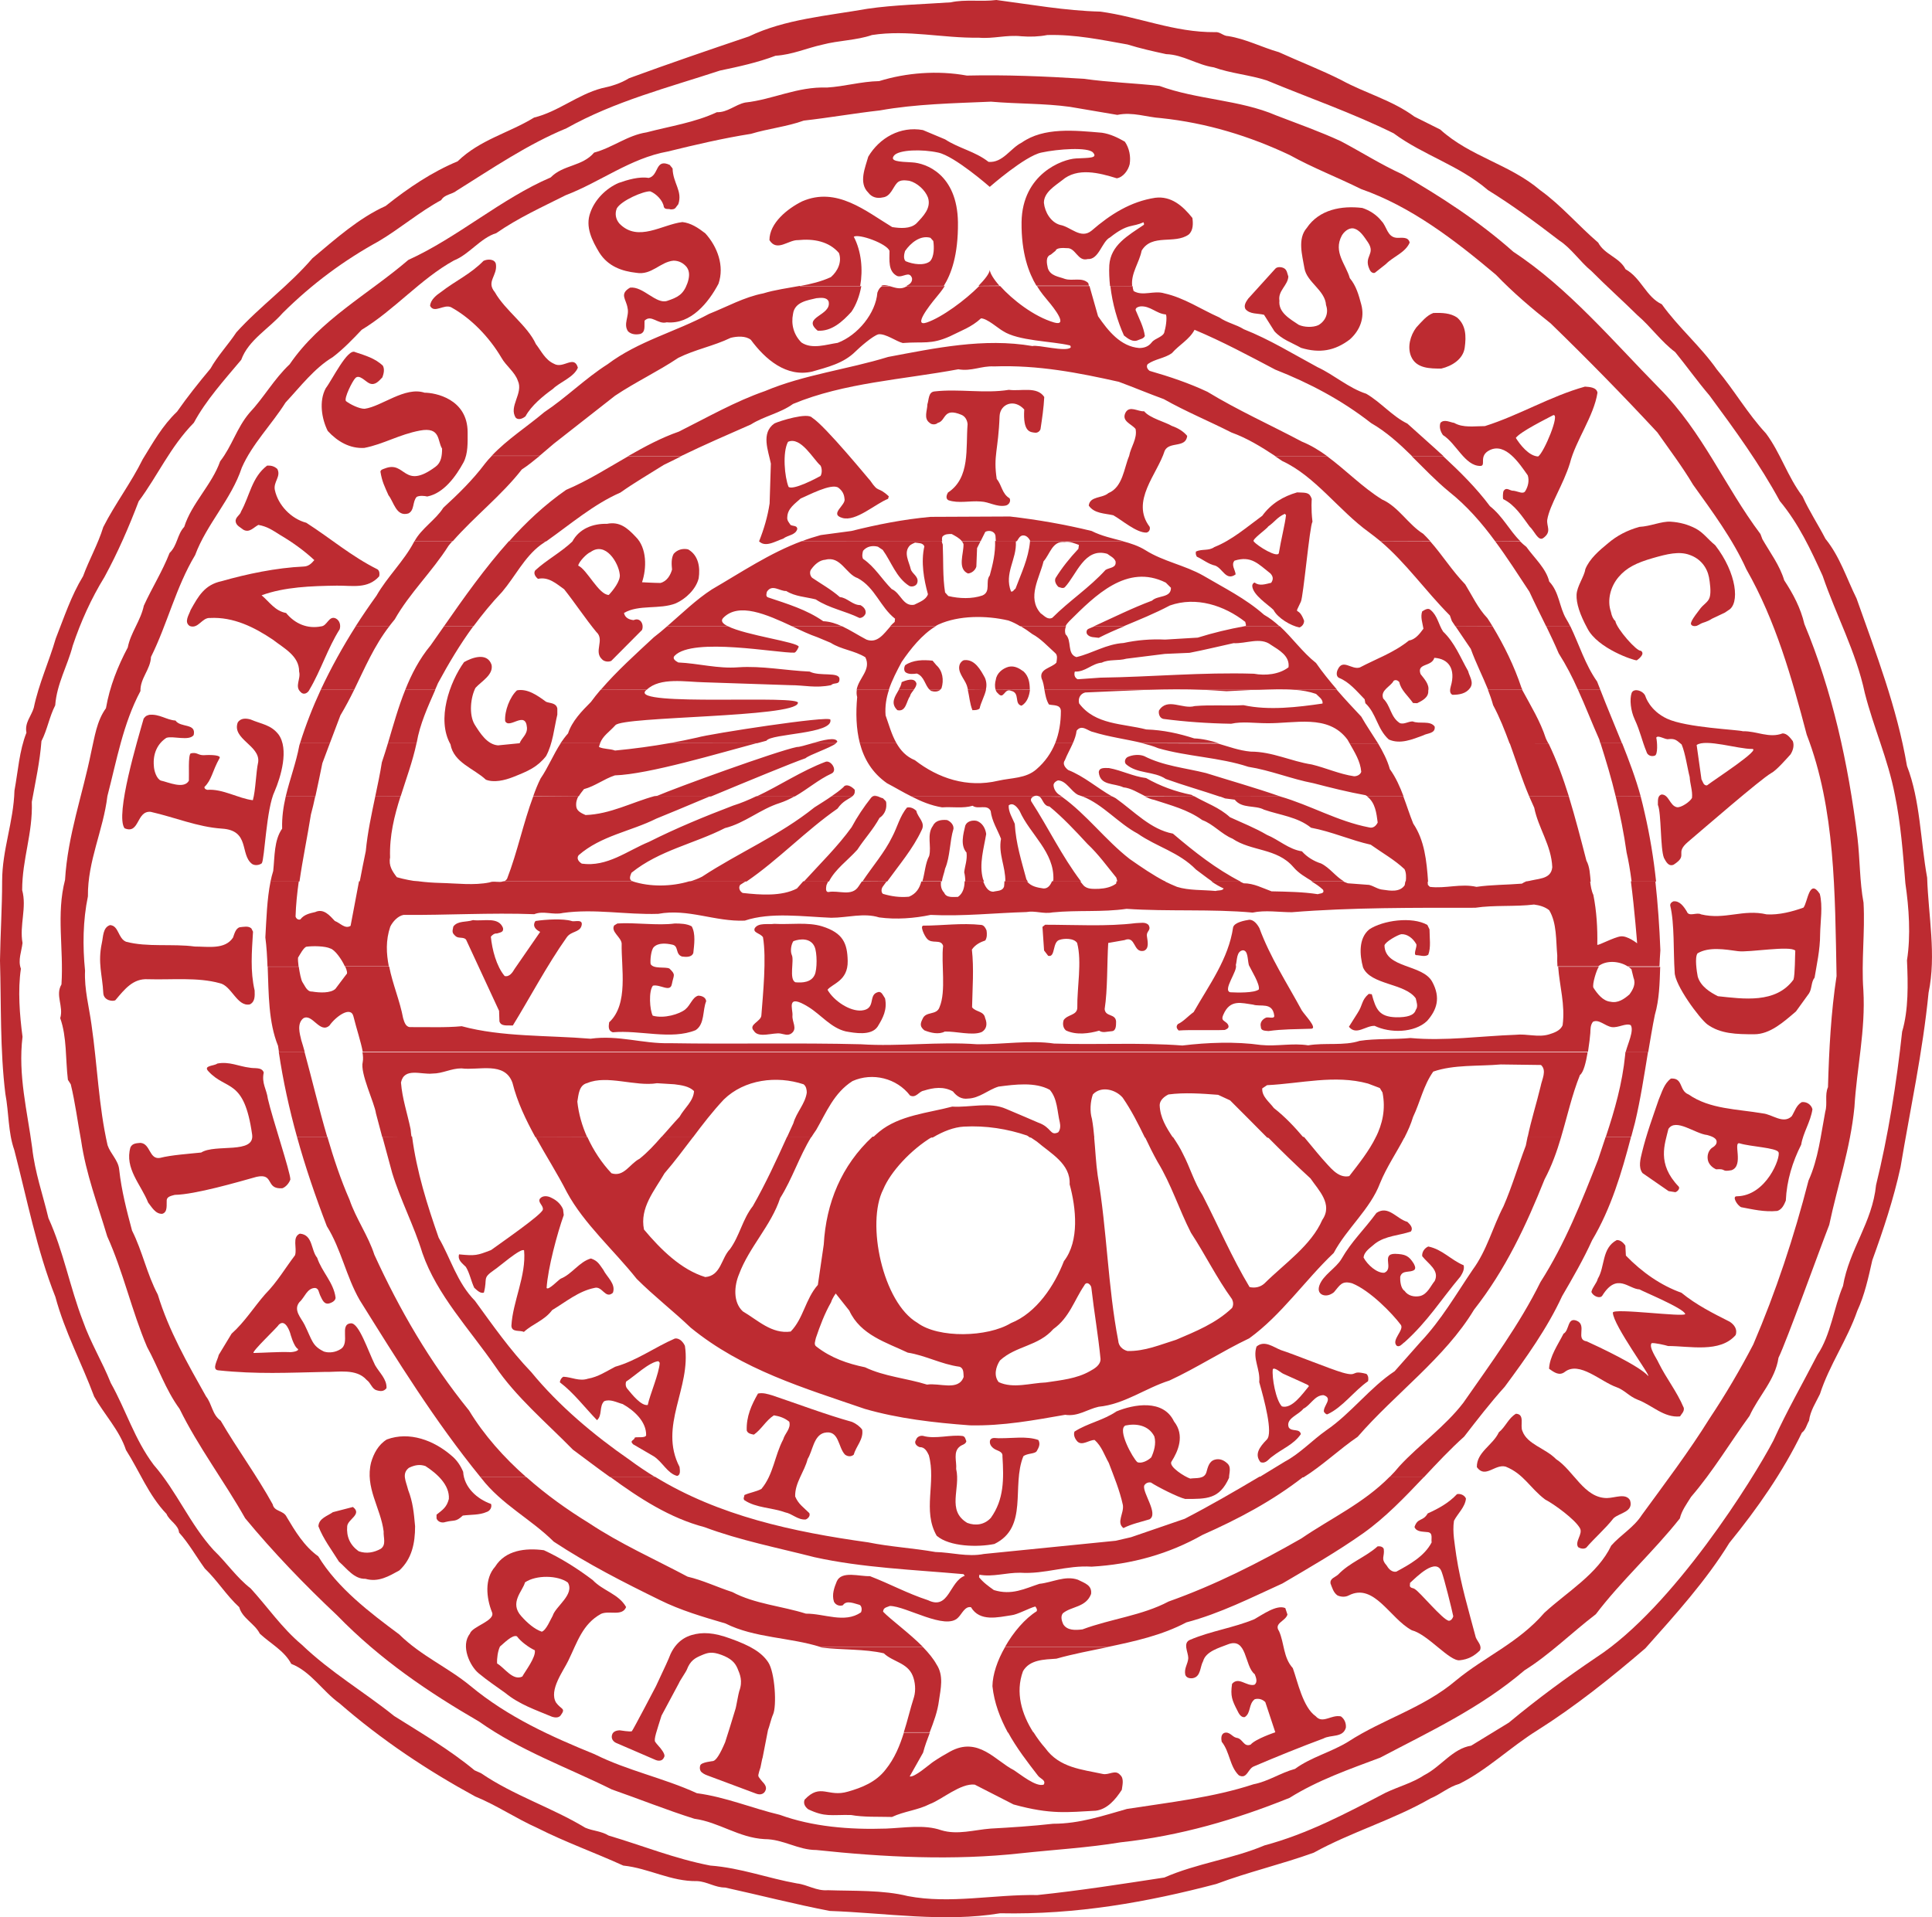 <?xml version="1.0" encoding="UTF-8" standalone="no"?>
<!-- Generator: Adobe Illustrator 23.0.2, SVG Export Plug-In . SVG Version: 6.00 Build 0)  -->
<svg xmlns:dc="http://purl.org/dc/elements/1.1/" xmlns:cc="http://creativecommons.org/ns#" xmlns:rdf="http://www.w3.org/1999/02/22-rdf-syntax-ns#" xmlns:svg="http://www.w3.org/2000/svg" xmlns="http://www.w3.org/2000/svg" xmlns:sodipodi="http://sodipodi.sourceforge.net/DTD/sodipodi-0.dtd" xmlns:inkscape="http://www.inkscape.org/namespaces/inkscape" version="1.1" id="Lager_1" x="0px" y="0px" width="108.121" height="107.312" viewBox="0 0 108.121 107.312" xml:space="preserve" sodipodi:docname="Uppsala_University_seal.svg" inkscape:version="0.92.4 (5da689c313, 2019-01-14)"><defs id="defs14832"></defs>
<style type="text/css" id="style14667">
	.st0{fill-rule:evenodd;clip-rule:evenodd;fill:#1D1D1B;}
	.st1{fill:#1D1D1B;}
	.st2{fill-rule:evenodd;clip-rule:evenodd;fill:#BD2B31;}
	.st3{fill:#BD2B31;}
	.st4{fill:none;}
</style>
<g id="g14825" transform="translate(-86.57,-47.77)">
	
	
	
	
	
	
	
	
	
	
	
	
	
	
	
	
	
	
	<path class="st2" d="m 119.74,136.21 c -0.86,-0.65 -1.78,-1.23 -2.73,-1.67 -1.04,-0.14 -2.16,0 -2.73,0.92 -0.61,0.68 -0.49,1.76 -0.18,2.54 0.23,0.49 -1.12,0.8 -1.23,1.21 -0.54,0.68 0,1.82 0.49,2.22 0.52,0.43 0.99,0.74 1.49,1.1 0.79,0.65 1.71,0.95 2.61,1.33 0.12,0.04 0.37,0.09 0.49,-0.08 0.3,-0.41 0.03,-0.31 -0.26,-0.71 -0.42,-0.7 0.43,-1.8 0.69,-2.36 0.5,-1.03 0.79,-2.04 1.83,-2.61 0.45,-0.2 1.19,0.16 1.4,-0.38 -0.42,-0.74 -1.29,-0.9 -1.87,-1.51 z m -3.94,5.4 c -0.53,0.26 -1,-0.5 -1.41,-0.73 -0.02,-0.28 0.04,-0.7 0.16,-0.95 0.2,-0.16 0.7,-0.69 0.95,-0.57 0.22,0.3 0.66,0.62 1,0.78 0.07,0.39 -0.53,1.16 -0.7,1.47 z m 1.7,-3.4 c -0.12,0.2 -0.36,0.81 -0.61,0.89 -0.41,-0.14 -0.81,-0.49 -1.14,-0.86 -0.7,-0.76 0.08,-1.42 0.2,-1.9 0.63,-0.43 1.85,-0.4 2.4,0.01 0.39,0.67 -0.69,1.33 -0.85,1.86 z" id="path14705" inkscape:connector-curvature="0" style="clip-rule:evenodd;fill:#bd2b31;fill-rule:evenodd"></path>
	<path class="st2" d="m 135.65,103.32 c -0.49,0.18 -0.05,0.93 -0.86,1.01 -0.65,0.06 -1.55,-0.53 -1.91,-1.16 0.28,-0.35 1.15,-0.5 1.13,-1.61 -0.02,-0.98 -0.25,-1.57 -1.43,-1.94 -0.81,-0.25 -1.78,-0.09 -2.68,-0.14 -0.34,0.05 -0.88,-0.08 -1.09,0.24 -0.12,0.27 0.3,0.27 0.46,0.51 0.2,1.19 0,3.18 -0.09,4.36 0,0.36 -0.76,0.52 -0.42,0.88 0.25,0.43 1.08,0.08 1.49,0.15 0.22,0.04 0.4,0.13 0.6,0 0.38,-0.27 0.03,-0.65 0.07,-1.02 0.03,-0.34 -0.39,-1.26 0.89,-0.47 0.71,0.44 1.26,1.17 2.09,1.37 0.5,0.09 1.42,0.26 1.78,-0.26 0.31,-0.5 0.55,-0.96 0.42,-1.59 -0.14,-0.2 -0.2,-0.44 -0.45,-0.33 z m -3.49,-0.98 c -0.19,0.41 -0.67,0.45 -1.08,0.41 -0.37,-0.17 -0.05,-1.25 -0.2,-1.53 -0.09,-0.21 -0.04,-0.58 0.09,-0.77 0.39,-0.15 0.98,-0.18 1.19,0.32 0.14,0.32 0.15,1.26 0,1.57 z" id="path14707" inkscape:connector-curvature="0" style="clip-rule:evenodd;fill:#bd2b31;fill-rule:evenodd"></path>
	<path class="st2" d="m 132.02,71.15 c -0.25,-0.31 -1.81,0.18 -2.11,0.32 -0.77,0.54 -0.34,1.53 -0.2,2.25 l -0.07,2.23 c -0.11,0.74 -0.32,1.44 -0.59,2.12 0.36,0.36 0.92,-0.01 1.35,-0.15 0.27,-0.21 0.7,-0.19 0.79,-0.55 -0.02,-0.2 -0.25,-0.14 -0.38,-0.22 -0.09,-0.14 -0.21,-0.25 -0.18,-0.45 0.02,-0.47 0.43,-0.74 0.75,-1.03 0.36,-0.14 1.72,-0.88 2.11,-0.6 0.21,0.16 0.32,0.35 0.34,0.61 0.11,0.36 -0.88,0.86 -0.12,1.08 0.76,0.22 1.83,-0.78 2.56,-1.07 l 0.04,-0.14 c -0.65,-0.6 -0.54,-0.14 -1.04,-0.88 0,0.02 -2.52,-3.07 -3.25,-3.52 z m 0.47,3.26 c -0.23,0.13 -1.54,0.82 -1.79,0.61 -0.22,-0.54 -0.35,-1.93 -0.03,-2.52 0.72,-0.32 1.42,0.99 1.82,1.33 0.09,0.16 0.09,0.43 0,0.58 z" id="path14709" inkscape:connector-curvature="0" style="clip-rule:evenodd;fill:#bd2b31;fill-rule:evenodd"></path>
	<path class="st2" d="m 125.08,78.52 c -0.31,-0.07 -0.61,0.02 -0.81,0.25 -0.14,0.25 -0.12,0.59 -0.09,0.88 -0.09,0.32 -0.29,0.66 -0.65,0.75 -0.32,0 -1.03,-0.04 -1.03,-0.04 0.26,-0.76 0.29,-1.92 -0.36,-2.55 -0.47,-0.5 -0.9,-0.86 -1.6,-0.72 -0.79,-0.02 -1.55,0.27 -1.94,0.99 -0.61,0.59 -1.47,1.05 -2.08,1.62 -0.12,0.18 0.04,0.38 0.16,0.47 0.59,-0.13 1.02,0.27 1.46,0.58 0.56,0.7 1.22,1.69 1.8,2.39 0.5,0.45 -0.18,1.1 0.34,1.55 0.12,0.12 0.36,0.14 0.5,0.07 l 1.72,-1.73 c 0.12,-0.31 -0.09,-0.72 -0.47,-0.55 -0.22,-0.02 -0.48,-0.11 -0.54,-0.4 0.83,-0.49 2,-0.18 2.9,-0.54 0.56,-0.25 1.13,-0.79 1.28,-1.4 0.09,-0.6 0,-1.28 -0.59,-1.62 z m -4.44,2.55 c -0.56,0 -1.22,-1.43 -1.71,-1.64 0.03,-0.22 0.49,-0.69 0.69,-0.76 0.84,-0.61 1.56,0.6 1.63,1.23 0.08,0.37 -0.41,0.96 -0.61,1.17 z" id="path14711" inkscape:connector-curvature="0" style="clip-rule:evenodd;fill:#bd2b31;fill-rule:evenodd"></path>
	<path class="st2" d="m 137.16,144.73 c -0.23,0.74 -0.52,1.46 -1.03,2.09 -0.54,0.7 -1.33,1.01 -2.1,1.23 -1.13,0.34 -1.53,-0.5 -2.43,0.45 -0.09,0.22 0.03,0.41 0.2,0.54 0.95,0.45 1.26,0.3 2.39,0.32 0.72,0.13 1.55,0.09 2.3,0.11 0.68,-0.32 1.45,-0.38 2.11,-0.72 0.68,-0.25 1.73,-1.18 2.52,-1.09 l 2.17,1.11 c 2.1,0.58 3.03,0.43 4.6,0.35 0.65,-0.08 1.11,-0.63 1.46,-1.17 0.03,-0.25 0.14,-0.63 -0.09,-0.83 -0.28,-0.33 -0.63,0.03 -0.99,-0.06 -1.15,-0.25 -2.41,-0.34 -3.2,-1.44 -0.24,-0.27 -0.46,-0.57 -0.66,-0.89 h -1.43 c 0.48,0.88 1.1,1.68 1.68,2.43 0.11,0.16 0.47,0.25 0.32,0.5 -0.43,0.15 -1.31,-0.58 -1.67,-0.81 -1.02,-0.51 -1.99,-1.91 -3.57,-1.04 -0.36,0.2 -0.58,0.33 -0.94,0.57 -0.2,0.13 -1.06,0.9 -1.32,0.82 l 0.75,-1.33 c 0.1,-0.39 0.24,-0.75 0.38,-1.12 h -1.45 z" id="path14713" inkscape:connector-curvature="0" style="clip-rule:evenodd;fill:#bd2b31;fill-rule:evenodd"></path>
	<path class="st2" d="m 132.5,139.97 c 0.03,0.01 0.05,0.02 0.08,0.02 1.12,0.14 2.39,0.07 3.45,0.32 0.52,0.49 1.32,0.52 1.62,1.26 0.14,0.35 0.18,0.81 0.07,1.19 -0.21,0.65 -0.36,1.32 -0.57,1.97 h 1.45 c 0.22,-0.58 0.44,-1.15 0.52,-1.79 0.09,-0.63 0.28,-1.38 -0.14,-2.01 -0.17,-0.31 -0.44,-0.64 -0.75,-0.96 z m 10.31,0 c -0.42,0.73 -0.69,1.52 -0.7,2.18 0.1,0.94 0.43,1.79 0.86,2.59 h 1.43 c -0.65,-1.02 -1.02,-2.23 -0.58,-3.43 0.38,-0.65 1.17,-0.65 1.87,-0.7 0.92,-0.26 1.88,-0.44 2.84,-0.64 z" id="path14715" inkscape:connector-curvature="0" style="clip-rule:evenodd;fill:#bd2b31;fill-rule:evenodd"></path>
	<path class="st2" d="m 113.46,130.45 c 0.01,0.02 0.03,0.03 0.04,0.05 1.15,1.49 2.77,2.28 4.06,3.56 1.91,1.26 3.92,2.28 5.94,3.27 1.17,0.58 2.41,0.94 3.67,1.31 1.63,0.82 3.61,0.77 5.33,1.32 h 5.73 c -0.78,-0.79 -1.82,-1.54 -2.24,-1.98 0.02,-0.23 0.16,-0.23 0.38,-0.32 0.9,0 3.12,1.39 3.82,0.65 0.21,-0.2 0.38,-0.65 0.72,-0.58 0.49,0.83 1.51,0.56 2.26,0.45 0.33,-0.03 1.01,-0.41 1.34,-0.49 0.05,0.07 0.13,0.18 0.07,0.27 -0.64,0.4 -1.3,1.16 -1.77,2 h 5.72 c 1.54,-0.32 3.07,-0.66 4.43,-1.38 1.89,-0.5 3.62,-1.38 5.38,-2.18 1.53,-0.9 3.06,-1.78 4.52,-2.81 1.24,-0.88 2.32,-2.01 3.41,-3.16 h -1.93 c -1.47,1.49 -3.29,2.32 -4.94,3.45 -2.39,1.37 -4.84,2.61 -7.43,3.53 -1.49,0.79 -3.24,0.97 -4.82,1.56 -0.4,0.05 -0.86,0.07 -1.08,-0.29 -0.08,-0.18 -0.16,-0.43 -0.02,-0.61 0.48,-0.4 1.29,-0.32 1.58,-1.08 0.06,-0.49 -0.34,-0.6 -0.74,-0.8 -0.72,-0.25 -1.44,0.16 -2.15,0.23 -0.83,0.27 -1.54,0.66 -2.55,0.35 -0.31,-0.22 -0.6,-0.43 -0.83,-0.72 l 0.02,-0.14 c 0.76,0.14 1.49,-0.12 2.29,-0.11 1.38,0.09 2.59,-0.43 3.99,-0.34 2.27,-0.13 4.34,-0.72 6.21,-1.78 1.96,-0.87 3.87,-1.87 5.63,-3.24 0.01,0 0.02,-0.01 0.03,-0.02 l -2.49,0.01 c -1.38,0.82 -2.76,1.62 -4.17,2.35 l -3,1.03 -0.86,0.2 -7.38,0.74 c -0.92,0.18 -1.8,-0.09 -2.71,-0.11 -1.24,-0.22 -2.54,-0.29 -3.76,-0.54 -4.23,-0.59 -8.35,-1.48 -11.93,-3.67 h -2.52 c 1.65,1.21 3.35,2.31 5.29,2.82 1.98,0.74 4.08,1.15 6.15,1.68 2.66,0.59 5.54,0.7 8.34,0.95 l 0.07,0.09 c -0.86,0.32 -0.88,1.94 -2.05,1.37 -1.21,-0.4 -2.07,-0.89 -3.26,-1.35 -0.56,0.03 -1.58,-0.32 -1.85,0.29 -0.14,0.34 -0.29,0.74 -0.16,1.14 0.09,0.18 0.3,0.27 0.5,0.2 0.2,-0.31 0.65,-0.09 0.94,-0.02 0.12,0.07 0.14,0.29 0.07,0.42 -0.92,0.63 -2.05,0.06 -3.08,0.07 -1.36,-0.43 -2.86,-0.54 -4.12,-1.21 -0.84,-0.27 -1.64,-0.66 -2.5,-0.86 -1.86,-0.99 -3.76,-1.83 -5.52,-3 -1.19,-0.73 -2.4,-1.59 -3.5,-2.57 z" id="path14717" inkscape:connector-curvature="0" style="clip-rule:evenodd;fill:#bd2b31;fill-rule:evenodd"></path>
	<path class="st2" d="m 103.19,111.4 c 0.47,1.7 1.04,3.36 1.67,5 0.81,1.3 1.08,2.82 1.84,4.14 2.11,3.38 4.19,6.75 6.76,9.91 h 2.56 c -1.25,-1.1 -2.37,-2.36 -3.2,-3.73 -2.21,-2.73 -3.9,-5.66 -5.3,-8.72 -0.34,-1.06 -1.03,-2.02 -1.39,-3.08 -0.5,-1.14 -0.89,-2.32 -1.24,-3.52 z m 4.78,0 0.55,2.03 c 0.47,1.53 1.22,2.95 1.69,4.48 0.81,2.34 2.64,4.26 4.07,6.33 1.15,1.71 2.86,3.15 4.35,4.67 0.69,0.51 1.37,1.03 2.07,1.53 h 2.52 c -0.48,-0.3 -0.95,-0.61 -1.42,-0.96 -1.98,-1.37 -3.95,-3.02 -5.5,-4.91 -1.19,-1.24 -2.16,-2.63 -3.15,-3.99 -1.01,-1.03 -1.35,-2.36 -2.03,-3.53 -0.64,-1.83 -1.23,-3.69 -1.49,-5.67 z m 8.57,0 c 0.57,1.04 1.22,2.05 1.76,3.11 0.95,1.76 2.64,3.25 3.9,4.84 0.97,0.97 2.07,1.82 3.02,2.73 2.9,2.37 6.35,3.38 9.75,4.55 1.87,0.54 3.85,0.77 5.88,0.92 1.87,0.04 3.6,-0.29 5.33,-0.59 0.72,0.11 1.24,-0.31 1.87,-0.45 1.45,-0.14 2.61,-1.04 3.97,-1.47 1.51,-0.7 2.95,-1.64 4.46,-2.36 1.8,-1.3 3.1,-3.23 4.73,-4.78 0.72,-1.36 2.05,-2.46 2.59,-3.9 0.37,-0.91 0.93,-1.72 1.38,-2.59 h -1.61 c -0.38,0.78 -0.95,1.49 -1.49,2.19 -0.65,0.14 -1.1,-0.54 -1.51,-0.97 -0.35,-0.4 -0.68,-0.82 -1.02,-1.22 h -2.04 c 0.78,0.79 1.57,1.56 2.4,2.32 0.45,0.66 1.27,1.44 0.66,2.32 -0.63,1.44 -2.1,2.43 -3.24,3.56 -0.22,0.2 -0.52,0.27 -0.83,0.2 -0.99,-1.65 -1.75,-3.43 -2.63,-5.14 -0.47,-0.72 -0.7,-1.56 -1.1,-2.32 -0.15,-0.32 -0.35,-0.63 -0.55,-0.93 h -1.57 c 0.22,0.47 0.45,0.93 0.7,1.38 0.77,1.26 1.2,2.66 1.87,3.97 0.8,1.22 1.43,2.52 2.3,3.72 0.07,0.16 0.09,0.32 0,0.49 -0.9,0.86 -2.03,1.31 -3.13,1.78 -0.88,0.27 -1.74,0.65 -2.72,0.63 -0.27,-0.07 -0.5,-0.27 -0.52,-0.58 -0.58,-2.99 -0.63,-6.22 -1.15,-9.25 -0.1,-0.7 -0.13,-1.43 -0.2,-2.16 h -3.6 l 0.4,0.27 c 0.77,0.66 1.89,1.24 1.83,2.39 0.36,1.31 0.56,3.17 -0.32,4.3 -0.52,1.35 -1.53,2.9 -2.97,3.47 -1.3,0.79 -4.05,0.86 -5.23,-0.02 -1.94,-1.13 -2.88,-5.58 -1.91,-7.47 0.4,-0.97 1.54,-2.22 2.76,-2.95 h -3.36 c -1.74,1.62 -2.6,3.71 -2.73,6.04 l -0.33,2.26 c -0.7,0.79 -0.8,1.87 -1.52,2.61 -1.06,0.15 -1.83,-0.63 -2.68,-1.13 -0.56,-0.52 -0.48,-1.44 -0.21,-2.08 0.56,-1.51 1.8,-2.73 2.3,-4.26 0.69,-1.1 1.06,-2.31 1.74,-3.42 h -1.36 c -0.59,1.3 -1.19,2.61 -1.91,3.87 -0.58,0.74 -0.73,1.65 -1.28,2.41 -0.49,0.5 -0.5,1.49 -1.38,1.56 -1.35,-0.41 -2.5,-1.55 -3.43,-2.66 -0.25,-1.22 0.59,-2.18 1.15,-3.15 0.57,-0.66 1.08,-1.35 1.6,-2.03 h -1.78 c -0.38,0.44 -0.77,0.86 -1.22,1.22 -0.54,0.27 -0.87,1.04 -1.57,0.81 -0.54,-0.57 -1.01,-1.28 -1.35,-2.03 z m 55.52,0 c -0.03,0.16 -0.07,0.32 -0.1,0.49 -0.43,1.13 -0.77,2.3 -1.25,3.4 -0.61,1.17 -0.92,2.46 -1.73,3.56 -0.93,1.37 -1.74,2.79 -2.91,4.03 l -1.45,1.64 c -1.37,0.9 -2.46,2.38 -3.83,3.31 -0.79,0.56 -1.46,1.29 -2.3,1.74 -0.49,0.3 -0.97,0.59 -1.46,0.89 h 2.49 c 1.05,-0.65 1.99,-1.56 3.03,-2.27 2.09,-2.41 4.89,-4.42 6.51,-7.11 1.77,-2.25 2.93,-4.75 3.95,-7.3 0.4,-0.75 0.69,-1.56 0.93,-2.38 z m 4.37,0 c -0.14,0.43 -0.29,0.86 -0.43,1.29 -0.92,2.34 -1.84,4.68 -3.22,6.84 -1.17,2.37 -2.78,4.55 -4.32,6.76 -1.02,1.33 -2.46,2.34 -3.56,3.53 -0.18,0.22 -0.37,0.43 -0.57,0.63 h 1.93 c 0.73,-0.78 1.46,-1.56 2.25,-2.27 0.72,-0.93 1.46,-1.89 2.27,-2.79 1.2,-1.62 2.39,-3.29 3.21,-5.07 0.6,-1.03 1.19,-2.05 1.68,-3.13 1.06,-1.78 1.65,-3.77 2.18,-5.79 z m -42.33,9.73 c 0.63,1.37 2.08,1.78 3.27,2.35 1.01,0.16 1.87,0.65 2.9,0.79 0.25,0.09 0.21,0.36 0.23,0.57 -0.29,0.81 -1.35,0.32 -2.05,0.43 -1.15,-0.36 -2.39,-0.45 -3.47,-0.97 -0.97,-0.2 -1.9,-0.52 -2.71,-1.15 -0.18,-0.11 -0.07,-0.32 -0.04,-0.49 0.23,-0.68 0.49,-1.37 0.85,-2 0.07,-0.23 0.26,-0.49 0.26,-0.49 z m 13.55,-1.25 c 0.15,1.33 0.38,2.62 0.51,3.96 0,0.34 -0.34,0.54 -0.6,0.68 -0.74,0.42 -1.6,0.5 -2.46,0.63 -0.86,0.03 -1.83,0.36 -2.64,-0.02 -0.29,-0.36 -0.16,-0.86 0.07,-1.21 0.9,-0.83 2.14,-0.79 2.99,-1.76 0.9,-0.64 1.17,-1.62 1.73,-2.44 0.13,-0.28 0.4,-0.03 0.4,0.16 z" id="path14719" inkscape:connector-curvature="0" style="clip-rule:evenodd;fill:#bd2b31;fill-rule:evenodd"></path>
	<path class="st2" d="m 102.17,106.64 c 0.24,1.63 0.59,3.21 1.02,4.76 h 1.69 c -0.46,-1.57 -0.84,-3.18 -1.27,-4.76 z m 4.68,0 c 0.04,0.22 0.05,0.42 0.02,0.57 -0.16,0.63 0.66,2.29 0.74,2.88 l 0.35,1.32 h 1.64 c -0.02,-0.15 -0.04,-0.29 -0.05,-0.43 -0.18,-0.88 -0.47,-1.71 -0.54,-2.62 0.18,-0.86 1.13,-0.43 1.76,-0.5 0.58,0 1.04,-0.29 1.62,-0.29 0.97,0.13 2.43,-0.41 2.86,0.81 0.27,1.08 0.75,2.07 1.28,3.04 h 2.9 c -0.29,-0.64 -0.48,-1.32 -0.55,-1.99 0.07,-0.4 0.09,-0.93 0.56,-1.04 1.1,-0.47 2.69,0.21 3.9,0.01 l 0.97,0.06 c 0.4,0.05 0.83,0.11 1.1,0.38 -0.03,0.57 -0.54,0.95 -0.81,1.44 -0.35,0.37 -0.68,0.77 -1.03,1.15 h 1.78 c 0.54,-0.72 1.09,-1.44 1.73,-2.12 1.15,-1.12 2.95,-1.35 4.46,-0.85 0.15,0.11 0.18,0.31 0.18,0.47 -0.09,0.63 -0.58,1.1 -0.75,1.71 -0.12,0.26 -0.24,0.53 -0.36,0.79 h 1.36 c 0.09,-0.14 0.18,-0.28 0.28,-0.42 0.56,-0.97 0.99,-2.07 2.03,-2.73 1.12,-0.5 2.48,-0.16 3.22,0.81 0.34,0.16 0.49,-0.23 0.76,-0.27 0.56,-0.18 1.12,-0.25 1.64,0.04 0.21,0.27 0.48,0.45 0.84,0.4 0.65,-0.02 1.12,-0.49 1.71,-0.67 0.92,-0.12 2.05,-0.27 2.87,0.18 0.43,0.5 0.41,1.19 0.56,1.82 0.04,0.18 0.04,0.41 -0.09,0.56 -0.47,0.22 -0.35,-0.28 -1.13,-0.55 0,0 -1.27,-0.55 -1.78,-0.76 -0.92,-0.41 -2.01,-0.07 -3.02,-0.13 -1.35,0.36 -2.96,0.48 -4.09,1.41 -0.12,0.1 -0.24,0.21 -0.36,0.32 h 3.36 c 0.59,-0.35 1.19,-0.58 1.74,-0.61 1.24,-0.07 2.45,0.13 3.54,0.5 l 0.16,0.11 h 3.6 c -0.03,-0.35 -0.07,-0.7 -0.13,-1.04 -0.13,-0.43 -0.09,-0.97 0.05,-1.37 0.45,-0.49 1.27,-0.29 1.67,0.18 0.49,0.71 0.87,1.47 1.24,2.23 h 1.57 c -0.37,-0.56 -0.72,-1.12 -0.74,-1.82 0.01,-0.27 0.25,-0.47 0.49,-0.59 0.89,-0.12 1.88,-0.05 2.78,0.02 l 0.67,0.31 c 0.71,0.7 1.39,1.4 2.08,2.09 h 2.04 c -0.5,-0.59 -1.03,-1.16 -1.67,-1.66 -0.25,-0.34 -0.68,-0.64 -0.65,-1.1 l 0.27,-0.18 c 1.89,-0.09 3.79,-0.6 5.65,-0.09 l 0.66,0.25 0.15,0.25 c 0.19,0.95 -0.01,1.77 -0.38,2.52 h 1.61 c 0.19,-0.37 0.36,-0.75 0.48,-1.15 0.4,-0.84 0.58,-1.76 1.13,-2.54 1.15,-0.4 2.51,-0.29 3.78,-0.4 l 2.25,0.03 c 0.34,0.31 0.05,0.81 -0.02,1.19 -0.23,0.96 -0.53,1.89 -0.73,2.86 h 1.87 c 0.35,-1.17 0.61,-2.37 1.06,-3.49 0.2,-0.14 0.34,-0.72 0.43,-1.27 h -68.57 z m 70.69,0 c -0.01,0.07 -0.02,0.12 -0.02,0.17 -0.16,1.61 -0.59,3.11 -1.08,4.58 h 1.42 c 0.07,-0.26 0.14,-0.53 0.21,-0.79 0.31,-1.3 0.51,-2.63 0.73,-3.96 z" id="path14721" inkscape:connector-curvature="0" style="clip-rule:evenodd;fill:#bd2b31;fill-rule:evenodd"></path>
	<path class="st2" d="m 101.55,101.87 c 0.06,1.54 0.04,3.11 0.58,4.44 0.02,0.11 0.03,0.22 0.05,0.33 h 1.44 c -0.06,-0.22 -0.12,-0.43 -0.19,-0.65 -0.09,-0.38 -0.25,-0.92 0.11,-1.22 0.5,-0.31 0.93,0.89 1.47,0.4 0.34,-0.49 1.19,-1.12 1.34,-0.51 0.17,0.69 0.42,1.43 0.52,1.98 h 68.57 c 0.07,-0.45 0.12,-0.89 0.13,-1.05 0.01,-0.22 0,-0.45 0.15,-0.63 0.33,-0.16 0.67,0.24 1.05,0.3 0.37,0.05 0.79,-0.24 1.06,-0.11 0.2,0.3 -0.17,1.05 -0.28,1.5 h 1.26 c 0.12,-0.69 0.23,-1.39 0.37,-2.07 0.25,-0.86 0.27,-1.77 0.3,-2.69 h -1.78 c 0.06,0.04 0.12,0.08 0.17,0.13 l 0.12,0.49 c 0.14,0.34 -0.04,0.66 -0.23,0.92 -0.31,0.27 -0.65,0.5 -1.06,0.41 -0.43,-0.04 -0.74,-0.45 -0.96,-0.79 -0.07,-0.2 0.18,-1 0.3,-1.16 0,0 0,0 0.01,-0.01 h -2.28 c 0.08,1.11 0.4,2.12 0.25,3.27 -0.12,0.31 -0.48,0.43 -0.77,0.52 -0.61,0.18 -1.22,-0.05 -1.87,0.02 -1.96,0.07 -3.94,0.36 -5.88,0.18 -0.9,0.09 -1.94,0.02 -2.84,0.16 -0.88,0.29 -1.94,0.09 -2.88,0.25 -0.88,-0.14 -1.75,0.07 -2.65,-0.02 -1.41,-0.2 -2.99,-0.14 -4.39,0.03 -2.35,-0.18 -4.76,-0.03 -7.18,-0.11 -1.35,-0.2 -2.86,0.05 -4.3,0.04 -2.19,-0.16 -4.37,0.14 -6.51,0 -3.53,-0.09 -7.16,0 -10.7,-0.06 -1.51,0.04 -2.86,-0.47 -4.43,-0.25 -2.41,-0.2 -4.96,-0.09 -7.21,-0.7 -0.93,0.09 -1.98,0.04 -2.9,0.05 -0.25,-0.02 -0.32,-0.31 -0.38,-0.5 -0.18,-0.97 -0.59,-1.91 -0.78,-2.89 h -2.46 c 0.1,0.22 0.14,0.4 0.06,0.44 l -0.61,0.81 c -0.27,0.25 -0.89,0.22 -1.3,0.15 -0.29,0.02 -0.4,-0.32 -0.54,-0.52 -0.08,-0.12 -0.16,-0.53 -0.21,-0.87 h -1.74 z" id="path14723" inkscape:connector-curvature="0" style="clip-rule:evenodd;fill:#bd2b31;fill-rule:evenodd"></path>
	<path class="st2" d="m 101.71,97.11 c -0.2,1 -0.23,2.09 -0.29,3.13 0.07,0.53 0.1,1.08 0.12,1.63 h 1.74 c -0.03,-0.22 -0.04,-0.41 -0.03,-0.5 0.09,-0.14 0.31,-0.57 0.47,-0.61 0.36,-0.05 1.05,-0.04 1.34,0.1 0.25,0.07 0.63,0.6 0.81,1 h 2.46 c -0.14,-0.72 -0.18,-1.45 0.08,-2.22 0.14,-0.29 0.43,-0.6 0.74,-0.66 2.41,0.02 4.87,-0.13 7.32,-0.04 0.5,-0.21 1.06,0.06 1.6,-0.07 1.78,-0.25 3.52,0.11 5.34,0.05 1.67,-0.31 3.17,0.45 4.84,0.38 1.45,-0.49 3.29,-0.22 4.84,-0.16 0.9,0 1.82,-0.29 2.68,-0.02 0.95,0.13 1.98,0.05 2.88,-0.14 1.8,0.09 3.58,-0.11 5.36,-0.16 0.5,-0.09 0.95,0.12 1.46,0.02 1.42,-0.14 2.77,0 4.15,-0.2 2.3,0.16 4.77,0 7.05,0.21 0.7,-0.15 1.49,-0.02 2.19,-0.02 3.33,-0.27 6.89,-0.25 10.27,-0.25 1.06,-0.16 2.22,-0.05 3.29,-0.18 0.31,0.04 0.62,0.13 0.85,0.32 0.43,0.72 0.37,1.66 0.45,2.53 -0.01,0.21 0,0.41 0.01,0.61 h 2.28 c 0.44,-0.36 1.19,-0.3 1.65,0 h 1.78 c 0.01,-0.3 0.03,-0.6 0.05,-0.9 -0.05,-1.3 -0.14,-2.59 -0.28,-3.86 h -1.37 c 0.21,1.61 0.35,3.47 0.35,3.47 0,0 -0.54,-0.43 -0.91,-0.39 -0.38,0.04 -1.29,0.54 -1.32,0.47 0.02,-0.92 -0.04,-1.89 -0.22,-2.79 -0.11,-0.23 -0.15,-0.5 -0.18,-0.76 h -3.57 c -0.09,0.04 -0.18,0.08 -0.25,0.13 -0.85,0.07 -1.74,0.06 -2.54,0.18 -0.88,-0.2 -1.73,0.11 -2.61,0 l -0.11,-0.11 c -0.01,-0.07 -0.01,-0.14 -0.01,-0.2 h -1.25 c -0.01,0.08 -0.03,0.15 -0.04,0.22 -0.27,0.4 -0.81,0.31 -1.21,0.25 -0.29,-0.02 -0.5,-0.2 -0.78,-0.27 L 162,97.21 c -0.09,-0.03 -0.18,-0.07 -0.27,-0.11 h -1.77 c 0.23,0.14 0.45,0.28 0.65,0.47 0.11,0.23 -0.19,0.2 -0.29,0.25 -0.83,-0.13 -1.71,-0.14 -2.59,-0.16 -0.5,-0.18 -0.99,-0.45 -1.56,-0.45 -0.08,-0.04 -0.16,-0.07 -0.23,-0.11 h -1.58 c 0.22,0.16 0.45,0.29 0.69,0.4 -0.07,0.14 -0.31,0.09 -0.45,0.14 -0.72,-0.07 -1.49,-0.02 -2.16,-0.23 -0.23,-0.09 -0.46,-0.2 -0.69,-0.31 h -2.7 c 0,0.05 -0.01,0.09 -0.02,0.13 -0.28,0.2 -0.61,0.27 -0.97,0.29 -0.3,0 -0.64,0.04 -0.86,-0.2 -0.06,-0.07 -0.12,-0.15 -0.18,-0.22 h -1.58 c -0.08,0.2 -0.22,0.41 -0.47,0.4 -0.34,-0.05 -0.7,-0.11 -0.93,-0.4 h -1.26 c 0,0.1 -0.01,0.19 -0.02,0.29 -0.09,0.27 -0.38,0.23 -0.6,0.29 -0.32,0 -0.46,-0.32 -0.57,-0.58 h -1.04 c 0,0.34 -0.09,0.68 -0.37,0.87 -0.25,0 -0.65,0.07 -0.77,-0.23 -0.18,-0.19 -0.2,-0.41 -0.18,-0.63 h -1.1 c -0.1,0.37 -0.28,0.68 -0.69,0.85 -0.52,0.05 -0.99,-0.02 -1.46,-0.16 -0.11,-0.09 -0.09,-0.29 -0.01,-0.4 0.07,-0.1 0.14,-0.2 0.21,-0.29 h -1.38 c -0.06,0.09 -0.12,0.18 -0.18,0.27 -0.38,0.6 -1.14,0.2 -1.69,0.32 -0.18,0 -0.13,-0.25 -0.11,-0.38 0.03,-0.07 0.06,-0.15 0.1,-0.22 h -1.4 c -0.12,0.14 -0.24,0.27 -0.35,0.4 -0.86,0.45 -2.05,0.36 -3.04,0.25 -0.16,-0.09 -0.25,-0.29 -0.14,-0.45 0.1,-0.07 0.21,-0.13 0.31,-0.2 h -3.16 c -1,0.3 -2.19,0.32 -3.17,0 h -7.24 c -0.22,0.09 -0.54,-0.04 -0.76,0.06 -0.88,0.18 -1.85,0.05 -2.75,0.03 -0.41,-0.01 -0.82,-0.04 -1.21,-0.09 h -3.35 c -0.16,0.83 -0.31,1.67 -0.47,2.49 -0.31,0.2 -0.58,-0.16 -0.88,-0.27 -0.29,-0.31 -0.63,-0.72 -1.1,-0.5 -0.31,0.07 -0.63,0.14 -0.83,0.41 -0.12,0.04 -0.23,-0.03 -0.27,-0.16 0.02,-0.67 0.09,-1.32 0.18,-1.97 h -1.58 z" id="path14725" inkscape:connector-curvature="0" style="clip-rule:evenodd;fill:#bd2b31;fill-rule:evenodd"></path>
	<path class="st2" d="m 102.56,92.35 c -0.13,0.57 -0.22,1.16 -0.2,1.8 -0.46,0.66 -0.41,1.55 -0.5,2.37 -0.06,0.19 -0.11,0.39 -0.15,0.59 h 1.62 c 0.18,-1.26 0.44,-2.49 0.64,-3.75 0.09,-0.33 0.17,-0.67 0.24,-1.01 z m 5.01,0 c -0.21,1.01 -0.43,2.01 -0.53,3.06 -0.12,0.57 -0.23,1.13 -0.34,1.71 h 3.35 c -0.43,-0.05 -0.85,-0.13 -1.27,-0.25 -0.25,-0.32 -0.47,-0.65 -0.38,-1.1 -0.04,-1.23 0.24,-2.34 0.58,-3.41 z m 8.84,0 c -0.56,1.5 -0.88,3.1 -1.46,4.6 -0.05,0.08 -0.11,0.13 -0.18,0.15 h 7.24 c -0.03,-0.01 -0.07,-0.02 -0.1,-0.03 -0.16,-0.11 -0.05,-0.32 0,-0.45 1.56,-1.26 3.51,-1.62 5.23,-2.5 1.1,-0.27 1.98,-1.06 3.06,-1.4 0.3,-0.1 0.58,-0.23 0.84,-0.38 h -2.15 c -0.42,0.2 -0.84,0.38 -1.29,0.52 -1.6,0.61 -3.18,1.26 -4.71,2.03 -1.22,0.5 -2.34,1.42 -3.76,1.22 -0.18,-0.11 -0.31,-0.29 -0.18,-0.47 1.26,-1.1 2.91,-1.33 4.35,-2.05 0.46,-0.18 1.67,-0.69 3.03,-1.26 h -3.13 c -1.28,0.35 -2.47,1.01 -3.86,1.06 -0.2,-0.09 -0.49,-0.21 -0.52,-0.47 -0.03,-0.23 0.03,-0.42 0.12,-0.59 z m 16.68,0 c -0.27,0.19 -0.58,0.38 -0.94,0.61 -1.97,1.58 -4.22,2.52 -6.29,3.88 -0.21,0.11 -0.44,0.19 -0.67,0.27 h 3.16 c 1.76,-1.2 3.33,-2.86 5.09,-4.08 0.3,-0.44 0.64,-0.53 0.83,-0.69 z m 2.31,0 c -0.03,0.02 -0.05,0.04 -0.08,0.07 -0.41,0.52 -0.78,1.07 -1.09,1.65 -0.76,1.06 -1.76,2.04 -2.67,3.04 h 1.4 c 0.36,-0.7 1.03,-1.16 1.59,-1.78 0.41,-0.63 0.88,-1.12 1.24,-1.78 0.25,-0.16 0.4,-0.45 0.38,-0.77 0,-0.21 -0.05,-0.17 -0.19,-0.33 -0.1,-0.02 -0.19,-0.07 -0.27,-0.1 z m 2.18,0 c 0.54,0.28 1.1,0.51 1.71,0.61 0.58,-0.04 1.19,0.07 1.71,-0.09 0.31,0.23 0.81,-0.11 1.01,0.29 0.07,0.58 0.38,1.04 0.58,1.56 -0.16,0.85 0.26,1.56 0.24,2.39 h 1.26 c -0.03,-0.04 -0.05,-0.08 -0.08,-0.12 -0.27,-1.01 -0.59,-2.01 -0.65,-3.11 -0.14,-0.34 -0.36,-0.67 -0.34,-1.03 0.25,-0.2 0.49,0.12 0.61,0.31 0.58,1.31 1.96,2.3 1.89,3.86 -0.01,0.03 -0.02,0.06 -0.03,0.09 h 1.58 c -1.09,-1.44 -1.83,-3.01 -2.79,-4.49 -0.05,-0.13 0.03,-0.22 0.13,-0.27 z m 7.15,0 c 0.21,0.13 0.22,0.53 0.57,0.56 0.72,0.59 1.44,1.35 2.12,2.09 0.63,0.59 1.12,1.28 1.62,1.89 0.02,0.07 0.05,0.15 0.06,0.23 h 2.7 c -0.7,-0.36 -1.35,-0.81 -2.01,-1.27 -1.35,-1.05 -2.41,-2.49 -3.79,-3.48 z m 2.43,0 c 1.14,0.45 1.99,1.5 3.08,2.08 1.06,0.74 2.3,1.03 3.26,2.01 0.3,0.22 0.6,0.46 0.91,0.67 h 1.58 c -1.36,-0.7 -2.57,-1.65 -3.78,-2.68 -1.24,-0.23 -2.16,-1.24 -3.2,-1.98 -0.06,-0.03 -0.12,-0.07 -0.19,-0.1 z m 3.48,0 c 0.17,0.08 0.34,0.16 0.52,0.19 0.94,0.31 1.87,0.54 2.69,1.13 0.61,0.22 1.08,0.79 1.69,1.04 1.06,0.72 2.48,0.52 3.4,1.58 0.31,0.37 0.7,0.58 1.07,0.81 h 1.77 c -0.46,-0.26 -0.79,-0.76 -1.28,-1 -0.39,-0.12 -0.79,-0.36 -1.07,-0.68 -0.74,-0.11 -1.3,-0.65 -1.96,-0.92 -0.66,-0.39 -1.38,-0.67 -2.07,-0.99 -0.6,-0.55 -1.33,-0.79 -1.99,-1.17 z m 4.2,0 c 0.1,0.04 0.2,0.07 0.29,0.11 l 0.54,0.07 c 0.41,0.52 1.14,0.29 1.64,0.56 0.9,0.31 1.87,0.4 2.63,1.01 1.17,0.22 2.22,0.7 3.34,0.95 0.63,0.45 1.33,0.84 1.89,1.37 0.1,0.19 0.1,0.46 0.07,0.7 h 1.25 c -0.08,-1.16 -0.2,-2.32 -0.83,-3.25 -0.2,-0.49 -0.36,-1.01 -0.55,-1.51 h -2.02 c 0.45,0.35 0.51,0.92 0.58,1.45 -0.09,0.18 -0.25,0.34 -0.49,0.27 -1.76,-0.34 -3.27,-1.24 -4.97,-1.73 z m 17.31,0 c 0.09,0.21 0.19,0.42 0.28,0.63 0.23,1.15 0.96,2.1 1.01,3.33 -0.07,0.73 -0.87,0.61 -1.42,0.81 h 3.57 c -0.04,-0.41 -0.05,-0.83 -0.24,-1.18 -0.31,-1.2 -0.62,-2.4 -0.98,-3.58 h -2.22 z m 4.84,0 c 0.25,1.03 0.46,2.07 0.61,3.14 0.1,0.42 0.2,1 0.28,1.62 h 1.37 c -0.14,-1.31 -0.35,-2.59 -0.64,-3.84 -0.07,-0.31 -0.14,-0.61 -0.22,-0.91 z m -40.77,4.76 c 0.67,-0.93 1.44,-1.83 1.92,-2.86 0.25,-0.45 -0.22,-0.72 -0.29,-1.1 -0.14,-0.13 -0.32,-0.22 -0.52,-0.18 -0.41,0.49 -0.54,1.1 -0.83,1.64 -0.42,0.87 -1.11,1.66 -1.66,2.49 z m 3.06,0 c 0.03,-0.24 0.14,-0.5 0.18,-0.72 0.29,-0.68 0.25,-1.51 0.47,-2.23 0.02,-0.22 -0.16,-0.41 -0.36,-0.49 -0.32,-0.03 -0.65,0.02 -0.79,0.32 -0.36,0.49 -0.07,1.14 -0.21,1.69 -0.22,0.41 -0.24,0.95 -0.38,1.42 h 1.09 z m 2.36,0 c -0.02,-0.05 -0.04,-0.1 -0.06,-0.14 -0.23,-0.84 0.05,-1.71 0.18,-2.52 -0.04,-0.31 -0.22,-0.65 -0.56,-0.74 -0.25,-0.04 -0.52,0.04 -0.61,0.27 -0.11,0.47 -0.29,1.1 0.07,1.51 0.05,0.42 -0.09,0.74 -0.13,1.1 0.04,0.16 0.06,0.34 0.06,0.52 z" id="path14727" inkscape:connector-curvature="0" style="clip-rule:evenodd;fill:#bd2b31;fill-rule:evenodd"></path>
	<path class="st2" d="m 103.36,89.37 c -0.01,0.04 -0.03,0.09 -0.04,0.13 -0.18,0.97 -0.53,1.88 -0.76,2.85 h 1.66 c 0.14,-0.62 0.26,-1.24 0.39,-1.86 l 0.42,-1.12 z m 4.92,0 c -0.11,0.36 -0.22,0.72 -0.34,1.07 -0.1,0.65 -0.24,1.28 -0.37,1.91 h 1.42 c 0.31,-0.99 0.67,-1.95 0.89,-2.98 z m 9.67,0 c -0.42,0.64 -0.7,1.35 -1.13,1.98 -0.16,0.32 -0.29,0.65 -0.41,0.99 h 2.55 c 0.08,-0.14 0.19,-0.27 0.29,-0.4 0.61,-0.16 1.12,-0.57 1.73,-0.77 1.9,-0.06 5.85,-1.25 7.96,-1.81 h -4.86 c -1.01,0.18 -2.04,0.32 -3.09,0.42 -0.29,-0.11 -0.63,-0.07 -0.9,-0.2 0.02,-0.08 0.04,-0.15 0.07,-0.22 z m 14.09,0 c -0.39,0.11 -0.75,0.22 -0.87,0.21 -1.13,0.23 -6.77,2.28 -7.81,2.73 -0.04,0.01 -0.09,0.02 -0.13,0.04 h 3.13 c 2.09,-0.87 4.56,-1.89 5.29,-2.14 0.21,-0.19 1.34,-0.56 1.71,-0.83 z m 2.65,0 c 0.23,0.88 0.69,1.66 1.52,2.24 0.46,0.24 0.9,0.51 1.37,0.74 h 6.82 c 0.04,-0.02 0.08,-0.03 0.12,-0.04 0.09,-0.01 0.15,0.01 0.21,0.04 H 146 c -0.04,-0.02 -0.08,-0.05 -0.11,-0.07 -0.2,-0.11 -0.36,-0.34 -0.36,-0.58 0.02,-0.12 0.13,-0.21 0.25,-0.25 0.47,0.02 0.72,0.61 1.12,0.81 0.09,0.03 0.18,0.06 0.26,0.09 h 1.65 c -0.82,-0.46 -1.57,-1.13 -2.46,-1.48 -0.16,-0.12 -0.34,-0.34 -0.19,-0.54 0.13,-0.33 0.31,-0.64 0.45,-0.96 h -0.99 c -0.22,0.54 -0.56,1.04 -1.05,1.46 -0.59,0.52 -1.4,0.47 -2.14,0.64 -1.74,0.41 -3.36,-0.14 -4.66,-1.15 -0.49,-0.2 -0.8,-0.55 -1.03,-0.95 z m 15.81,0 c 0.31,0.08 0.61,0.16 0.89,0.28 1.62,0.47 3.44,0.51 5.04,1.04 1.26,0.2 2.39,0.68 3.65,0.92 0.96,0.25 1.92,0.49 2.91,0.67 0.04,0.02 0.08,0.05 0.11,0.07 h 2.02 c -0.2,-0.53 -0.43,-1.06 -0.77,-1.53 -0.14,-0.51 -0.39,-0.98 -0.66,-1.44 h -1.59 c 0.28,0.5 0.6,0.99 0.65,1.59 -0.05,0.16 -0.23,0.25 -0.4,0.25 -0.82,-0.12 -1.58,-0.47 -2.37,-0.66 -1.17,-0.18 -2.2,-0.72 -3.42,-0.72 -0.65,-0.06 -1.23,-0.28 -1.82,-0.45 z m 20.56,0 c 0.36,1 0.68,2.01 1.09,2.98 h 2.22 c -0.32,-1.02 -0.68,-2.02 -1.14,-2.97 z m 5.08,0 c 0.31,0.98 0.61,1.97 0.85,2.98 h 1.4 c -0.28,-1.02 -0.65,-2 -1.04,-2.98 z m -45.09,2.98 c 0.72,-0.41 1.33,-0.95 2.05,-1.28 0.37,-0.17 -0.03,-0.77 -0.33,-0.66 -1.35,0.51 -2.56,1.33 -3.86,1.94 z m 3.21,0 c 0.11,-0.09 0.17,-0.19 0.14,-0.38 -0.23,-0.24 -0.51,-0.33 -0.63,-0.14 -0.21,0.19 -0.43,0.35 -0.68,0.52 z m 1.45,0 c -0.11,-0.04 -0.21,-0.07 -0.31,0 z m 17.69,0 c -0.05,-0.03 -0.1,-0.06 -0.15,-0.09 -0.9,-0.18 -1.75,-0.49 -2.54,-0.94 -0.73,-0.09 -1.36,-0.43 -2.08,-0.56 -0.23,0 -0.54,-0.05 -0.57,0.23 0.07,0.77 0.85,0.6 1.38,0.85 0.42,0.04 0.82,0.3 1.21,0.49 z m 4.82,0 c -0.02,-0.01 -0.04,-0.01 -0.06,-0.02 -1.35,-0.47 -2.73,-0.86 -4.1,-1.29 -1.17,-0.29 -2.39,-0.4 -3.46,-0.95 -0.28,-0.11 -0.66,-0.07 -0.92,0.05 -0.14,0.07 -0.21,0.27 -0.1,0.4 0.63,0.56 1.56,0.38 2.23,0.83 1,0.36 2.03,0.65 3.03,0.99 z" id="path14729" inkscape:connector-curvature="0" style="clip-rule:evenodd;fill:#bd2b31;fill-rule:evenodd"></path>
	<path class="st2" d="m 104.52,86.38 c -0.45,0.97 -0.84,1.97 -1.16,2.99 h 1.67 l 0.59,-1.56 c 0.28,-0.47 0.53,-0.94 0.77,-1.43 z m 4.73,0 c -0.39,0.97 -0.67,1.98 -0.97,2.99 h 1.6 c 0,-0.01 0,-0.02 0.01,-0.03 0.18,-1.05 0.62,-2 1.04,-2.96 z m 10.93,0 c -0.19,0.22 -0.37,0.45 -0.54,0.68 -0.52,0.52 -1.06,1.08 -1.28,1.76 -0.16,0.18 -0.29,0.36 -0.42,0.55 h 2.21 c 0.17,-0.43 0.5,-0.61 0.86,-1.01 0.43,-0.5 10.03,-0.43 10.21,-1.23 0.32,-0.5 -9.39,0.21 -8.52,-0.7 0.01,-0.01 0.03,-0.03 0.04,-0.04 z m 14.34,0 c -0.02,0.13 -0.02,0.26 0.02,0.41 -0.08,0.88 -0.06,1.77 0.15,2.58 h 2.05 c -0.28,-0.49 -0.43,-1.06 -0.61,-1.56 -0.04,-0.51 0.04,-0.98 0.19,-1.43 z m 3.19,0 c -0.09,0.12 -0.19,0.23 -0.22,0.37 -0.2,0.27 -0.21,0.88 -0.7,0.77 -0.41,-0.39 -0.13,-0.77 0.08,-1.14 z m 1.48,0 c -0.14,0.12 -0.34,0.12 -0.52,0.06 -0.02,-0.02 -0.04,-0.04 -0.07,-0.06 z m 2.56,0 c -0.08,0.36 -0.28,0.69 -0.36,1.05 -0.11,0.09 -0.25,0.09 -0.4,0.09 -0.15,-0.37 -0.17,-0.77 -0.26,-1.14 z m 2.46,0 c 0,0 0,0.01 0,0 -0.04,0.35 -0.16,0.71 -0.47,0.89 -0.43,-0.09 -0.07,-0.72 -0.58,-0.83 -0.4,-0.18 -0.4,0.54 -0.75,0.13 -0.06,-0.05 -0.1,-0.11 -0.12,-0.19 z m 0.81,0 c 0.05,0.29 0.1,0.57 0.25,0.82 0.23,0.07 0.65,-0.02 0.67,0.36 0,0.65 -0.1,1.26 -0.32,1.81 h 0.99 c 0.1,-0.23 0.18,-0.45 0.21,-0.7 0.29,-0.38 0.63,0.02 0.92,0.07 0.89,0.28 1.85,0.4 2.76,0.62 h 4.25 c -0.43,-0.13 -0.87,-0.24 -1.35,-0.26 -0.84,-0.27 -1.72,-0.47 -2.68,-0.5 -1.31,-0.34 -2.86,-0.25 -3.76,-1.46 -0.07,-0.29 0.07,-0.54 0.34,-0.61 1.21,-0.05 2.37,-0.11 3.54,-0.15 z m 8.88,0 c 0.43,0.02 0.87,0.05 1.31,0.08 l 1.38,-0.07 c 0.15,0 0.3,0 0.46,-0.01 z m 5.13,0 c 0.41,0.03 0.82,0.1 1.19,0.23 0.13,0.14 0.41,0.31 0.36,0.54 -1.37,0.2 -3,0.4 -4.42,0.09 -0.92,0.05 -1.78,-0.03 -2.73,0.05 -0.68,0.2 -1.53,-0.5 -2,0.25 -0.04,0.18 0.04,0.43 0.25,0.47 1.22,0.16 2.5,0.25 3.79,0.27 0.63,-0.14 1.31,-0.03 1.98,-0.03 1.56,0.03 3.45,-0.54 4.53,0.92 0.04,0.07 0.08,0.14 0.12,0.21 h 1.59 c -0.31,-0.5 -0.65,-0.99 -0.94,-1.5 -0.46,-0.49 -0.92,-0.98 -1.36,-1.49 z m 10.81,0 c 0.11,0.28 0.21,0.57 0.29,0.86 0.37,0.69 0.65,1.41 0.92,2.14 h 2.17 c -0.05,-0.09 -0.1,-0.19 -0.14,-0.28 -0.31,-0.96 -0.84,-1.82 -1.32,-2.71 z m 5.04,0 c 0.42,0.92 0.78,1.86 1.19,2.78 0.02,0.07 0.04,0.14 0.06,0.21 h 1.21 c -0.4,-1 -0.82,-1.98 -1.21,-2.99 z m -45.94,2.99 c 0.19,-0.05 0.36,-0.1 0.52,-0.14 0.27,-0.41 3.76,-0.37 3.58,-1.18 -0.05,-0.24 -6.78,0.8 -7.44,1 -0.5,0.11 -1.01,0.22 -1.52,0.31 z m 4.4,0 c 0.04,-0.03 0.08,-0.06 0.09,-0.09 -0.08,-0.27 -0.79,-0.09 -1.4,0.09 z" id="path14731" inkscape:connector-curvature="0" style="clip-rule:evenodd;fill:#bd2b31;fill-rule:evenodd"></path>
	<path class="st2" d="m 106.48,82.82 c -0.73,1.15 -1.39,2.34 -1.96,3.56 h 1.87 c 0.59,-1.21 1.12,-2.46 1.97,-3.56 z m 4.94,0 c -0.25,0.36 -0.5,0.71 -0.75,1.07 -0.63,0.76 -1.07,1.61 -1.42,2.49 h 1.67 c 0.05,-0.12 0.11,-0.24 0.16,-0.37 0.59,-1.09 1.23,-2.17 1.98,-3.19 z m 12.49,0 c -0.25,0.22 -0.5,0.43 -0.75,0.62 -0.99,0.92 -2.08,1.9 -2.97,2.94 h 2.57 c 0.75,-0.72 2.17,-0.44 3.23,-0.42 l 4.79,0.16 c 0.84,0 1.42,0.18 2.3,0 0.18,-0.18 0.47,0.01 0.47,-0.34 0,-0.43 -1.11,-0.13 -1.67,-0.42 -1.35,-0.06 -2.68,-0.33 -3.99,-0.24 -1.15,0.09 -2.23,-0.22 -3.36,-0.27 -0.13,-0.07 -0.37,-0.21 -0.2,-0.38 1.02,-1.05 5.79,-0.13 6.7,-0.17 0.11,-0.04 0.19,-0.22 0.24,-0.33 -0.03,-0.26 -2.97,-0.64 -3.97,-1.15 z m 6.98,0 c 0.5,0.24 0.99,0.47 1.43,0.62 l 0.74,0.31 c 0.59,0.38 1.33,0.43 1.94,0.81 0.34,0.71 -0.38,1.16 -0.49,1.82 h 1.8 c 0.18,-0.54 0.45,-1.05 0.72,-1.56 0.5,-0.73 1.13,-1.53 1.91,-2 h -2.53 c -0.38,0.43 -0.74,0.98 -1.35,0.75 -0.46,-0.24 -0.9,-0.53 -1.37,-0.75 z m 12.8,0 c 0.22,0.13 0.44,0.28 0.65,0.44 0.47,0.25 0.88,0.7 1.28,1.06 0.16,0.13 0.09,0.38 0.07,0.54 -0.27,0.3 -0.97,0.34 -0.83,0.88 0.09,0.2 0.13,0.42 0.16,0.64 h 5.83 c 1.01,-0.03 2.02,-0.04 3.05,0 h 3.15 c 0.65,-0.02 1.33,-0.05 1.98,0 h 2.37 c -0.42,-0.49 -0.82,-0.98 -1.18,-1.5 -0.76,-0.6 -1.33,-1.42 -2.03,-2.06 h -1.96 c -0.89,0.16 -1.77,0.37 -2.63,0.64 l -1.83,0.11 c -0.79,-0.04 -1.59,0.03 -2.32,0.19 -0.97,0.06 -1.75,0.58 -2.64,0.79 -0.55,-0.18 -0.23,-0.92 -0.61,-1.28 -0.05,-0.16 -0.03,-0.32 0.03,-0.45 z m 4.14,0 c -0.12,0.05 -0.23,0.1 -0.35,0.15 -0.11,0.05 -0.13,0.2 -0.07,0.3 0.16,0.2 0.41,0.16 0.65,0.2 0.47,-0.24 0.95,-0.45 1.44,-0.65 z m 20.19,0 0.86,1.27 c 0.28,0.78 0.66,1.52 0.97,2.29 h 1.92 c -0.02,-0.04 -0.04,-0.09 -0.06,-0.13 -0.4,-1.2 -0.96,-2.34 -1.61,-3.42 z m 5.08,0 c 0.24,0.5 0.48,1 0.7,1.52 0.42,0.66 0.77,1.34 1.08,2.04 h 1.25 c -0.06,-0.15 -0.12,-0.3 -0.18,-0.46 -0.67,-0.95 -1,-2.06 -1.5,-3.1 z m -36.24,3.56 c 0.08,-0.14 0.15,-0.28 0.17,-0.43 0.21,-0.09 0.74,-0.3 0.83,0.09 -0.01,0.13 -0.08,0.24 -0.16,0.34 z m 1.74,0 c -0.28,-0.26 -0.29,-0.74 -0.72,-0.91 -0.2,0.03 -0.47,0.05 -0.63,-0.07 -0.11,-0.09 -0.09,-0.29 -0.02,-0.4 0.43,-0.29 0.99,-0.31 1.53,-0.25 l 0.21,0.25 c 0.36,0.32 0.43,0.84 0.29,1.29 -0.02,0.03 -0.05,0.06 -0.08,0.09 z m 2.14,0 c -0.02,-0.09 -0.04,-0.18 -0.07,-0.26 -0.14,-0.38 -0.56,-0.76 -0.38,-1.19 0.05,-0.09 0.14,-0.2 0.25,-0.21 0.59,-0.06 0.92,0.57 1.15,0.99 0.1,0.24 0.1,0.46 0.05,0.68 z m 1.55,0 c -0.06,-0.18 -0.04,-0.4 0.01,-0.57 0.05,-0.36 0.38,-0.63 0.72,-0.72 0.34,-0.07 0.59,0.09 0.84,0.27 0.28,0.27 0.34,0.62 0.34,1.01 z m 10.85,-2.07 c 0.83,-0.16 1.64,-0.36 2.46,-0.54 0.7,0.04 1.5,-0.36 2.09,0.09 0.47,0.3 1.07,0.63 0.99,1.26 -0.52,0.4 -1.29,0.48 -1.94,0.36 -2.91,-0.09 -5.7,0.18 -8.58,0.22 l -1.28,0.09 c -0.18,-0.09 -0.21,-0.27 -0.16,-0.43 0.59,0.03 0.95,-0.45 1.51,-0.5 0.4,-0.2 0.92,-0.09 1.37,-0.22 l 2.16,-0.27 z" id="path14733" inkscape:connector-curvature="0" style="clip-rule:evenodd;fill:#bd2b31;fill-rule:evenodd"></path>
	<path class="st2" d="m 109.76,78.06 c -0.01,0.02 -0.02,0.04 -0.03,0.06 -0.56,1.06 -1.49,1.94 -2.09,2.99 -0.41,0.57 -0.8,1.14 -1.17,1.72 h 1.88 c 0.1,-0.13 0.2,-0.26 0.31,-0.39 0.83,-1.47 2.1,-2.68 3.01,-4.12 0.07,-0.09 0.14,-0.17 0.22,-0.26 z m 5.29,0 c -1.34,1.5 -2.51,3.15 -3.63,4.76 h 1.65 c 0.49,-0.66 1.01,-1.3 1.6,-1.92 0.73,-0.86 1.24,-1.94 2.16,-2.63 0.1,-0.07 0.21,-0.14 0.31,-0.22 z m 16.39,0 c -1.78,0.66 -3.38,1.74 -5.03,2.7 -0.87,0.56 -1.68,1.35 -2.5,2.06 h 3.39 c -0.29,-0.14 -0.42,-0.3 -0.25,-0.47 0.87,-0.88 2.42,-0.19 3.84,0.47 h 2.79 c -0.32,-0.15 -0.66,-0.26 -1.04,-0.28 -0.93,-0.65 -2.01,-0.97 -3.08,-1.33 -0.16,-0.05 -0.09,-0.23 -0.07,-0.32 0.29,-0.45 0.72,-0.02 1.08,-0.04 0.49,0.31 1.1,0.33 1.65,0.47 0.76,0.5 1.66,0.65 2.45,1.04 0.16,0 0.29,-0.12 0.34,-0.25 0.04,-0.22 -0.12,-0.38 -0.29,-0.47 -0.45,0 -0.72,-0.41 -1.15,-0.45 -0.49,-0.43 -1.02,-0.72 -1.55,-1.08 -0.13,-0.12 -0.16,-0.36 -0.04,-0.49 0.18,-0.25 0.45,-0.5 0.78,-0.52 0.86,-0.23 1.15,0.81 1.81,1.03 0.97,0.52 1.26,1.62 2.09,2.27 l -0.02,0.18 c -0.08,0.07 -0.17,0.15 -0.25,0.24 h 2.53 c 0.06,-0.04 0.12,-0.07 0.18,-0.1 1.13,-0.51 2.66,-0.51 3.9,-0.22 0.23,0.08 0.45,0.19 0.66,0.32 h 2.54 c 0.05,-0.1 0.13,-0.2 0.21,-0.28 1.45,-1.44 3.23,-3.24 5.4,-2.16 l 0.29,0.29 c 0.01,0.58 -0.74,0.41 -1.06,0.72 -1.1,0.41 -2.16,0.94 -3.24,1.43 h 1.66 c 0.86,-0.36 1.73,-0.71 2.58,-1.16 1.47,-0.52 3.05,0 4.22,0.92 0,0.07 0.07,0.16 0.02,0.23 -0.02,0 -0.04,0.01 -0.07,0.01 h 1.96 c -0.26,-0.24 -0.54,-0.46 -0.86,-0.64 -1.04,-0.92 -2.25,-1.51 -3.4,-2.19 -1.04,-0.59 -2.23,-0.79 -3.23,-1.42 -0.4,-0.25 -0.84,-0.39 -1.29,-0.51 h -5.19 c 0.01,0.01 0.01,0.03 0.01,0.04 -0.09,0.95 -0.49,1.76 -0.81,2.62 -0.11,0.07 -0.12,0.18 -0.25,0.16 -0.4,-1.03 0.33,-1.8 0.27,-2.79 0.01,-0.01 0.01,-0.02 0.02,-0.04 h -1.18 c 0.02,0.69 -0.13,1.31 -0.3,1.93 -0.27,0.34 0.09,0.9 -0.41,1.12 -0.58,0.2 -1.29,0.18 -1.91,0.03 l -0.18,-0.2 c -0.14,-0.88 -0.09,-1.81 -0.13,-2.68 -0.02,-0.06 -0.05,-0.13 -0.06,-0.2 z m 8.95,0 c 0.04,0.05 0.08,0.1 0.1,0.17 0.02,0.52 -0.36,1.37 0.25,1.64 0.23,-0.02 0.42,-0.2 0.47,-0.39 l 0.04,-1.03 0.19,-0.38 h -1.05 z m 23.43,0 c 1.44,1.22 2.5,2.76 3.89,4.16 l 0.11,0.31 0.2,0.3 h 2.08 c -0.09,-0.15 -0.19,-0.31 -0.29,-0.46 -0.54,-0.57 -0.84,-1.24 -1.24,-1.89 -0.75,-0.78 -1.27,-1.63 -1.96,-2.41 z m 6.42,0 c 0.68,0.92 1.3,1.89 1.92,2.83 0.3,0.65 0.62,1.29 0.94,1.94 h 1.35 c -0.07,-0.14 -0.15,-0.29 -0.23,-0.42 -0.39,-0.65 -0.38,-1.49 -0.95,-2.09 -0.18,-0.74 -0.83,-1.31 -1.28,-1.94 -0.13,-0.1 -0.24,-0.2 -0.35,-0.31 z m -32.7,1.57 c -0.09,-0.41 -0.43,-0.93 -0.05,-1.33 0.09,-0.07 0.2,-0.12 0.29,-0.16 0.2,0.04 0.43,0 0.52,0.21 -0.2,0.88 -0.03,1.85 0.2,2.68 -0.1,0.32 -0.5,0.45 -0.77,0.59 -0.63,0.11 -0.75,-0.66 -1.26,-0.88 -0.56,-0.56 -0.94,-1.24 -1.6,-1.69 -0.07,-0.13 -0.04,-0.31 0,-0.45 0.21,-0.25 0.52,-0.31 0.83,-0.23 l 0.27,0.18 c 0.49,0.68 0.75,1.55 1.49,2.02 0.16,0.07 0.41,0 0.45,-0.2 0.08,-0.34 -0.29,-0.47 -0.37,-0.74 z m 8.26,0.99 c 0.11,0.03 0.25,0.11 0.36,0.02 0.66,-0.7 1.1,-2.25 2.38,-1.87 0.16,0.13 0.37,0.2 0.46,0.42 0.06,0.38 -0.34,0.34 -0.56,0.48 -0.92,1.01 -2.01,1.71 -2.98,2.68 -0.27,0.13 -0.45,-0.12 -0.65,-0.25 -0.79,-0.88 -0.05,-2.01 0.16,-2.91 0.36,-0.4 0.49,-1.15 1.17,-1.08 0.31,-0.05 0.54,0.07 0.81,0.16 l -0.03,0.22 c -0.49,0.52 -0.92,1.06 -1.28,1.64 -0.07,0.16 0.02,0.35 0.16,0.49 z" id="path14735" inkscape:connector-curvature="0" style="clip-rule:evenodd;fill:#bd2b31;fill-rule:evenodd"></path>
	<path class="st2" d="m 114.08,73.3 c -0.13,0.13 -0.25,0.27 -0.36,0.41 -0.7,0.93 -1.48,1.69 -2.34,2.48 -0.42,0.67 -1.23,1.16 -1.61,1.87 h 2.14 c 1.22,-1.39 2.74,-2.57 3.86,-4.01 0.34,-0.22 0.67,-0.49 1,-0.76 h -2.69 z m 7.66,0 c -1.15,0.66 -2.28,1.38 -3.49,1.89 -1.19,0.83 -2.24,1.81 -3.19,2.88 h 2.08 c 1.36,-0.96 2.66,-2.08 4.15,-2.73 0.79,-0.56 1.62,-1.04 2.43,-1.55 0.33,-0.16 0.66,-0.32 0.99,-0.49 z m 36.18,0 c 0.13,0.09 0.26,0.18 0.4,0.27 1.85,0.85 3.17,2.77 4.86,3.99 0.22,0.16 0.43,0.33 0.64,0.5 h 2.79 c -0.13,-0.14 -0.25,-0.28 -0.39,-0.41 -0.84,-0.52 -1.38,-1.51 -2.3,-1.92 -1.09,-0.67 -2.04,-1.66 -3.09,-2.43 z m 7.65,0 c 0.68,0.67 1.34,1.37 2.08,1.98 1.02,0.81 1.85,1.77 2.59,2.78 h 1.41 c -0.61,-0.6 -0.97,-1.38 -1.7,-1.96 -0.76,-1.02 -1.67,-1.92 -2.62,-2.8 z m -26.27,4.76 c -0.02,-0.08 -0.02,-0.17 0.01,-0.25 0.13,-0.16 0.36,-0.15 0.52,-0.15 0.2,0.11 0.42,0.22 0.57,0.4 h 1.05 l 0.26,-0.52 c 0.2,-0.11 0.52,-0.05 0.57,0.22 0.01,0.1 0.01,0.2 0.02,0.3 h 1.18 c 0.08,-0.12 0.15,-0.29 0.32,-0.32 0.2,-0.02 0.35,0.14 0.43,0.32 h 5.19 c -0.6,-0.16 -1.21,-0.29 -1.76,-0.57 -1.47,-0.36 -3,-0.63 -4.57,-0.81 l -4.44,0.02 c -1.53,0.14 -2.99,0.43 -4.43,0.79 l -1.72,0.23 c -0.36,0.1 -0.71,0.21 -1.05,0.34 z" id="path14737" inkscape:connector-curvature="0" style="clip-rule:evenodd;fill:#bd2b31;fill-rule:evenodd"></path>
	<path class="st2" d="m 131.34,63.77 c -0.69,0.13 -1.4,0.22 -2.05,0.42 -1.08,0.21 -2.03,0.75 -3.04,1.15 -1.87,1.01 -3.94,1.51 -5.68,2.82 -1.23,0.78 -2.32,1.87 -3.54,2.68 -0.97,0.82 -2.06,1.51 -2.94,2.44 h 2.68 c 0.27,-0.23 0.54,-0.46 0.8,-0.68 l 3.42,-2.68 c 1.15,-0.77 2.39,-1.35 3.54,-2.12 0.94,-0.47 1.98,-0.66 2.93,-1.12 0.36,-0.09 0.84,-0.12 1.13,0.11 0.81,1.1 1.99,2.11 3.43,1.78 0.85,-0.25 1.75,-0.45 2.43,-1.13 0.21,-0.21 0.98,-0.89 1.29,-0.96 0.4,-0.04 0.99,0.4 1.35,0.49 1.17,-0.09 1.57,0.1 2.63,-0.37 0.63,-0.32 1.21,-0.51 1.75,-1.01 0.34,0 0.96,0.56 1.23,0.71 0.86,0.56 2.72,0.56 3.73,0.8 0.06,0.01 0.06,0.07 0.06,0.12 -0.27,0.27 -1.84,-0.17 -2.14,-0.08 -2.72,-0.47 -5.47,0.12 -8.08,0.61 -2.27,0.7 -4.71,0.99 -6.89,1.91 -1.67,0.58 -3.22,1.47 -4.82,2.27 -0.98,0.34 -1.91,0.84 -2.82,1.36 h 2.96 c 1.28,-0.62 2.59,-1.19 3.89,-1.76 0.74,-0.47 1.64,-0.63 2.36,-1.15 2.86,-1.19 6.13,-1.36 9.25,-1.94 0.74,0.13 1.29,-0.2 2,-0.16 2.46,-0.09 4.75,0.36 6.98,0.86 0.84,0.31 1.67,0.66 2.52,0.97 1.22,0.69 2.53,1.23 3.79,1.87 0.86,0.31 1.65,0.79 2.45,1.32 h 2.9 c -0.44,-0.32 -0.91,-0.61 -1.41,-0.81 -1.77,-0.94 -3.58,-1.75 -5.29,-2.79 -1.04,-0.49 -2.12,-0.85 -3.23,-1.17 -0.13,-0.09 -0.21,-0.25 -0.11,-0.38 0.41,-0.29 0.94,-0.32 1.35,-0.61 0.41,-0.47 0.99,-0.77 1.27,-1.31 1.55,0.65 3.02,1.44 4.52,2.23 1.88,0.74 3.7,1.69 5.36,2.99 0.85,0.49 1.58,1.15 2.29,1.85 h 1.76 c -0.66,-0.61 -1.35,-1.21 -2.02,-1.82 -0.83,-0.4 -1.49,-1.2 -2.3,-1.67 -0.99,-0.32 -1.8,-1.06 -2.73,-1.49 -1.37,-0.74 -2.68,-1.55 -4.12,-2.12 -0.43,-0.27 -0.94,-0.36 -1.37,-0.66 -1.02,-0.45 -1.96,-1.1 -3.08,-1.35 -0.58,-0.18 -1.21,0.18 -1.72,-0.13 -0.03,-0.09 -0.05,-0.19 -0.06,-0.28 h -1.24 c 0.11,0.99 0.4,1.98 0.76,2.77 0.23,0.18 0.5,0.4 0.81,0.25 0.13,-0.06 0.27,-0.06 0.36,-0.22 -0.07,-0.52 -0.32,-0.97 -0.52,-1.46 0,-0.14 0.16,-0.18 0.27,-0.2 0.56,-0.04 0.89,0.41 1.42,0.45 0.07,0.05 0.04,0.59 -0.07,0.94 -0.02,0.32 -0.54,0.38 -0.72,0.63 -0.18,0.23 -0.42,0.31 -0.7,0.31 -1.04,-0.09 -1.73,-0.95 -2.3,-1.78 l -0.48,-1.69 h -2.94 c 0.23,0.38 0.46,0.64 0.6,0.81 0.4,0.47 1.16,1.46 0.36,1.23 -1.13,-0.33 -2.34,-1.28 -3.02,-2.04 h -1.17 c -0.77,0.78 -2.08,1.75 -2.93,2.04 -0.8,0.27 0.12,-0.92 0.52,-1.4 0.12,-0.15 0.3,-0.35 0.48,-0.64 h -2.09 c -0.06,0.03 -0.12,0.05 -0.17,0.08 -0.28,0.11 -0.56,0 -0.81,-0.07 h -0.44 c -0.1,0.06 -0.19,0.16 -0.26,0.36 -0.09,1.15 -1.09,2.38 -2.22,2.81 -0.63,0.09 -1.44,0.38 -2.03,-0.02 -0.43,-0.43 -0.59,-1.01 -0.47,-1.6 0.09,-0.67 0.81,-0.76 1.31,-0.88 0.23,-0.02 0.57,-0.07 0.68,0.18 0.2,0.81 -1.55,0.86 -0.61,1.64 0.78,0.05 1.39,-0.51 1.89,-1.06 0.26,-0.38 0.45,-0.88 0.55,-1.43 h -3.43 z" id="path14739" inkscape:connector-curvature="0" style="clip-rule:evenodd;fill:#bd2b31;fill-rule:evenodd"></path>
	<path class="st2" d="m 134.71,63.77 c 0.16,-0.9 0.07,-1.93 -0.36,-2.75 0.29,-0.18 1.84,0.38 2,0.79 0,0.52 -0.09,1.15 0.43,1.41 0.32,0.11 0.68,-0.32 0.83,0.12 0.03,0.23 -0.14,0.35 -0.31,0.43 h 2.09 c 0.4,-0.64 0.81,-1.7 0.79,-3.56 -0.04,-2.7 -1.81,-3.31 -2.56,-3.35 -0.75,-0.04 -1.28,-0.06 -1.01,-0.39 0.28,-0.32 1.55,-0.36 2.46,-0.16 0.92,0.19 2.89,1.92 2.89,1.92 0,0 1.97,-1.73 2.89,-1.92 0.92,-0.2 2.61,-0.32 2.89,0 0.28,0.32 -0.21,0.29 -0.96,0.33 -0.75,0.04 -3,0.86 -3.04,3.56 -0.02,1.75 0.41,2.86 0.83,3.56 h 2.94 l -0.04,-0.15 c -0.36,-0.34 -0.88,-0.09 -1.31,-0.23 -0.34,-0.13 -0.81,-0.16 -0.95,-0.6 -0.06,-0.27 -0.14,-0.65 0.17,-0.76 l 0.27,-0.22 c 0.03,-0.16 0.4,-0.16 0.62,-0.14 0.5,-0.04 0.61,0.77 1.17,0.61 0.63,0.05 0.79,-0.98 1.25,-1.21 1.02,-0.81 1.24,-0.55 1.87,-0.85 l 0.03,0.07 v 0.07 c -0.9,0.61 -1.86,1.14 -1.94,2.26 -0.02,0.38 0,0.77 0.04,1.17 l 1.24,-0.01 c -0.08,-0.7 0.4,-1.3 0.53,-1.97 0.58,-0.97 1.84,-0.34 2.63,-0.9 0.27,-0.23 0.25,-0.65 0.21,-0.93 -0.54,-0.68 -1.19,-1.24 -2.08,-1.13 -1.37,0.21 -2.5,0.92 -3.56,1.84 -0.61,0.5 -1.17,-0.22 -1.76,-0.32 -0.52,-0.14 -0.86,-0.72 -0.91,-1.24 0,-0.58 0.61,-0.94 1.02,-1.26 0.86,-0.74 2.09,-0.41 3.06,-0.11 0.36,-0.06 0.64,-0.45 0.72,-0.79 0.07,-0.43 -0.02,-0.9 -0.27,-1.26 -0.4,-0.23 -0.81,-0.43 -1.28,-0.5 -1.53,-0.13 -3.25,-0.32 -4.49,0.55 -0.63,0.31 -1.06,1.15 -1.86,1.08 -0.75,-0.59 -1.65,-0.75 -2.43,-1.26 l -1.24,-0.52 c -1.26,-0.23 -2.43,0.43 -3.06,1.49 -0.16,0.59 -0.56,1.46 0,2.01 0.2,0.27 0.5,0.34 0.81,0.27 0.45,-0.05 0.56,-0.56 0.81,-0.82 0.18,-0.18 0.45,-0.14 0.68,-0.11 0.43,0.11 0.88,0.51 1.04,0.93 0.2,0.6 -0.27,1.06 -0.65,1.46 -0.34,0.31 -0.9,0.27 -1.35,0.2 -1.49,-0.9 -3.11,-2.28 -5.04,-1.44 -0.81,0.4 -1.83,1.21 -1.83,2.17 0.42,0.68 1.06,-0.02 1.6,0 0.88,-0.09 1.73,0.07 2.29,0.72 0.18,0.5 -0.07,1.02 -0.45,1.35 -0.54,0.25 -1.13,0.39 -1.73,0.5 h 3.37 z m 1.61,0 c -0.16,-0.04 -0.31,-0.07 -0.44,0 z m 5.01,0 c 0.36,-0.37 0.61,-0.69 0.63,-0.89 0.02,0.19 0.22,0.52 0.54,0.88 z m -4.11,-1.95 c 0.31,-0.45 0.85,-0.9 1.42,-0.74 l 0.16,0.18 c 0.05,0.32 0.06,0.89 -0.19,1.14 -0.32,0.25 -0.93,0.17 -1.36,-0.01 -0.14,-0.14 -0.08,-0.41 -0.03,-0.57 z" id="path14741" inkscape:connector-curvature="0" style="clip-rule:evenodd;fill:#bd2b31;fill-rule:evenodd"></path>
	<path class="st2" d="m 190.86,98.3 c -0.22,-1.17 -0.2,-2.47 -0.34,-3.64 -0.52,-4.19 -1.41,-8.22 -2.97,-11.96 -0.21,-0.9 -0.63,-1.69 -1.13,-2.45 -0.25,-0.84 -0.79,-1.55 -1.22,-2.3 l -0.11,-0.29 c -2.01,-2.68 -3.22,-5.7 -5.66,-8.16 -2.57,-2.61 -5.11,-5.63 -8.16,-7.63 -1.96,-1.74 -4.07,-3.09 -6.23,-4.35 -1.19,-0.54 -2.28,-1.24 -3.44,-1.85 -1.17,-0.54 -2.39,-0.97 -3.61,-1.44 -2.04,-0.88 -4.44,-0.88 -6.53,-1.65 -1.41,-0.16 -2.84,-0.2 -4.23,-0.4 -2.19,-0.14 -4.41,-0.23 -6.55,-0.18 -1.64,-0.3 -3.4,-0.16 -4.91,0.31 -1.01,0.02 -1.93,0.3 -2.92,0.36 -1.67,-0.06 -3.02,0.67 -4.58,0.84 -0.56,0.12 -0.99,0.56 -1.58,0.54 -1.24,0.58 -2.61,0.78 -3.94,1.13 -1.06,0.16 -1.91,0.86 -2.93,1.13 -0.67,0.79 -1.73,0.67 -2.43,1.39 -2.79,1.2 -5.2,3.36 -7.97,4.62 -2.25,1.93 -4.93,3.34 -6.64,5.84 -0.88,0.83 -1.44,1.86 -2.25,2.72 -0.72,0.85 -0.97,1.85 -1.64,2.71 -0.46,1.31 -1.6,2.36 -2.01,3.67 -0.4,0.43 -0.38,1.04 -0.82,1.46 -0.4,1.03 -0.99,1.96 -1.44,2.95 -0.18,0.85 -0.74,1.51 -0.9,2.34 -0.56,1.06 -1.01,2.18 -1.22,3.4 -0.52,0.72 -0.63,1.6 -0.83,2.47 -0.48,2.38 -1.31,4.64 -1.46,7.14 -0.5,1.91 -0.07,3.85 -0.2,5.85 -0.36,0.61 0.13,1.22 -0.07,1.89 0.38,1.06 0.29,2.3 0.43,3.45 l 0.16,0.25 c 0.25,1.03 0.38,2.08 0.58,3.15 0.27,1.87 0.93,3.58 1.46,5.36 0.9,1.99 1.37,4.17 2.23,6.19 0.63,1.15 1.02,2.37 1.82,3.47 1.03,2.1 2.5,4.05 3.67,6.12 1.56,1.89 3.34,3.74 5.14,5.43 2.43,2.5 5.14,4.32 7.95,5.95 2.32,1.64 4.93,2.56 7.43,3.8 1.55,0.54 3.06,1.15 4.62,1.64 1.38,0.19 2.48,1.06 3.92,1.14 1.06,0 1.87,0.61 2.91,0.61 3.76,0.4 7.66,0.6 11.46,0.18 1.85,-0.2 3.76,-0.31 5.56,-0.61 3.34,-0.36 6.46,-1.28 9.46,-2.49 1.58,-0.99 3.34,-1.6 5.07,-2.25 2.75,-1.45 5.6,-2.77 8.08,-4.89 1.41,-0.88 2.63,-2.1 3.99,-3.14 1.4,-1.85 3.22,-3.49 4.7,-5.36 0.1,-0.43 0.38,-0.81 0.63,-1.21 1.24,-1.44 2.17,-3.02 3.27,-4.53 0.5,-1.1 1.44,-2.01 1.62,-3.25 0.45,-0.92 2.26,-5.95 2.84,-7.44 0.47,-2.23 1.18,-4.26 1.41,-6.59 0.13,-2.19 0.63,-4.3 0.5,-6.55 -0.12,-1.63 0.1,-3.25 0.01,-4.89 z m -1.99,10.32 c -0.19,0.43 -0.02,0.92 -0.15,1.36 -0.25,1.31 -0.39,2.66 -0.94,3.87 -0.81,3.15 -1.82,6.21 -3.09,9.17 -0.74,1.42 -1.55,2.8 -2.45,4.15 -1.15,1.85 -2.5,3.63 -3.79,5.4 -0.45,0.7 -1.17,1.1 -1.71,1.71 -0.76,1.6 -2.47,2.59 -3.74,3.76 -1.46,1.69 -3.33,2.45 -4.95,3.79 -1.83,1.55 -4.08,2.16 -6.02,3.42 -0.97,0.6 -2.07,0.86 -2.99,1.53 -0.81,0.22 -1.49,0.7 -2.32,0.86 -2.25,0.74 -4.69,1.01 -7.08,1.38 -1.34,0.38 -2.65,0.83 -4.14,0.83 -1.15,0.13 -2.38,0.21 -3.49,0.27 -0.92,0.07 -1.86,0.37 -2.77,0.09 -0.95,-0.33 -2.05,-0.13 -3.08,-0.09 -2.07,0.07 -4.14,-0.11 -5.95,-0.77 -1.56,-0.37 -3,-0.99 -4.64,-1.21 -1.85,-0.85 -3.88,-1.26 -5.72,-2.18 -2.43,-0.99 -4.84,-2.07 -6.96,-3.83 -1.26,-1.04 -2.75,-1.67 -3.98,-2.88 -1.64,-1.22 -3.45,-2.59 -4.53,-4.37 -0.79,-0.56 -1.3,-1.42 -1.76,-2.19 -0.18,-0.4 -0.7,-0.29 -0.79,-0.72 -0.88,-1.6 -1.99,-3.1 -2.91,-4.68 -0.48,-0.34 -0.48,-0.93 -0.82,-1.36 -1.04,-1.85 -2.09,-3.69 -2.7,-5.7 -0.61,-1.15 -0.86,-2.43 -1.44,-3.58 -0.3,-1.12 -0.59,-2.23 -0.72,-3.42 -0.05,-0.52 -0.49,-0.88 -0.65,-1.36 -0.5,-2.19 -0.57,-4.48 -0.9,-6.75 -0.13,-0.97 -0.41,-1.98 -0.36,-3.02 -0.14,-1.38 -0.12,-2.81 0.16,-4.16 -0.02,-1.99 0.86,-3.69 1.09,-5.61 0.52,-2 0.88,-4.06 1.85,-5.88 -0.02,-0.72 0.56,-1.2 0.59,-1.91 0.92,-1.85 1.39,-3.9 2.47,-5.7 0.64,-1.73 2.03,-3.13 2.61,-4.89 0.58,-1.33 1.67,-2.41 2.45,-3.65 0.82,-0.88 1.62,-1.93 2.64,-2.54 0.59,-0.45 1.13,-1.01 1.62,-1.53 1.82,-1.1 3.31,-2.86 5.16,-3.88 0.86,-0.34 1.49,-1.26 2.37,-1.53 1.24,-0.86 2.57,-1.46 3.88,-2.12 1.94,-0.74 3.64,-2.08 5.72,-2.45 1.55,-0.38 3.08,-0.74 4.66,-0.99 0.95,-0.29 2.01,-0.4 2.95,-0.74 1.42,-0.16 2.84,-0.41 4.26,-0.57 2,-0.36 4.12,-0.4 6.22,-0.49 1.49,0.13 2.97,0.09 4.42,0.29 l 2.65,0.45 c 0.86,-0.18 1.64,0.13 2.44,0.18 2.57,0.27 4.97,1.01 7.21,2.07 1.3,0.72 2.66,1.24 3.99,1.9 2.77,0.97 5.19,2.81 7.55,4.8 0.95,0.99 2.01,1.89 3.06,2.72 2.07,2.01 4.05,4.03 5.97,6.1 0.68,0.97 1.4,1.92 2,2.93 1.08,1.51 2.23,3.06 2.98,4.73 1.64,2.88 2.54,6.06 3.38,9.26 1.6,4.14 1.58,8.86 1.67,13.51 -0.31,2.02 -0.42,4.12 -0.48,6.22 z" id="path14743" inkscape:connector-curvature="0" style="clip-rule:evenodd;fill:#bd2b31;fill-rule:evenodd"></path>
	<path class="st3" d="m 150.85,99.55 c 0.17,0.32 -0.15,0.31 -0.09,0.65 0.03,0.25 0.14,0.67 -0.18,0.79 -0.61,0.13 -0.43,-0.87 -1.08,-0.6 l -0.91,0.16 c -0.07,1.12 -0.03,2.62 -0.2,3.7 0.04,0.45 0.6,0.24 0.64,0.69 0,0.24 0,0.54 -0.25,0.55 -0.29,0.02 -0.49,0.11 -0.7,-0.03 -0.56,0.16 -1.27,0.26 -1.85,-0.01 -0.18,-0.14 -0.2,-0.4 -0.13,-0.59 0.23,-0.32 0.74,-0.25 0.76,-0.68 -0.02,-1.13 0.27,-2.57 -0.01,-3.63 -0.19,-0.29 -0.76,-0.25 -0.96,-0.18 -0.45,0.09 -0.23,1.01 -0.66,0.9 l -0.23,-0.3 -0.09,-1.32 0.15,-0.12 c 1.67,0 3.45,0.11 5.07,-0.09 0.24,0 0.55,-0.09 0.72,0.11 z" id="path14745" inkscape:connector-curvature="0" style="fill:#bd2b31"></path>
	<path class="st3" d="m 166.57,99.79 c 0,0.47 0.09,1.01 -0.07,1.42 -0.2,0.14 -0.47,0.02 -0.7,0.02 -0.14,-0.09 0.11,-0.52 0.02,-0.63 -0.18,-0.31 -0.49,-0.56 -0.83,-0.54 -0.19,0.03 -0.91,0.43 -0.94,0.63 0.03,1.29 2.13,1.04 2.67,2.03 0.49,0.9 0.26,1.58 -0.29,2.2 -0.72,0.68 -2.09,0.68 -2.93,0.27 -0.5,-0.02 -1.03,0.56 -1.44,0.05 l 0.48,-0.76 c 0.31,-0.47 0.21,-0.72 0.63,-1.08 l 0.17,0.02 c 0.23,0.86 0.42,1.26 1.35,1.29 0.62,0.01 1.02,-0.1 1.11,-0.41 0.15,-0.2 0.04,-0.45 0,-0.65 -0.61,-0.86 -2.52,-0.74 -2.95,-1.73 -0.19,-0.7 -0.26,-1.63 0.35,-2.13 0.75,-0.5 2.38,-0.74 3.25,-0.25 z" id="path14747" inkscape:connector-curvature="0" style="fill:#bd2b31"></path>
	<path class="st3" d="m 125.28,99.62 c 0.23,0.41 0.14,1.02 0.09,1.49 -0.09,0.25 -0.4,0.23 -0.63,0.2 -0.4,-0.13 -0.16,-0.61 -0.57,-0.67 -0.32,-0.07 -0.76,-0.11 -1.01,0.14 -0.16,0.16 -0.21,0.74 -0.18,0.95 0.16,0.29 0.81,0.14 1.05,0.25 0.38,0.36 0.24,0.35 0.14,0.87 -0.09,0.49 -0.65,0 -1.06,0.09 -0.25,0.3 -0.18,1.37 -0.01,1.68 0.64,0.18 1.5,-0.09 1.82,-0.35 0.31,-0.26 0.39,-0.67 0.72,-0.77 0.2,0 0.43,0.09 0.45,0.31 -0.21,0.5 -0.07,1.28 -0.59,1.62 -1.37,0.56 -3.13,-0.02 -4.64,0.12 -0.27,-0.09 -0.23,-0.34 -0.2,-0.56 1.1,-1.01 0.67,-3.05 0.7,-4.41 -0.03,-0.36 -0.62,-0.66 -0.42,-1.01 l 0.18,-0.11 c 0.95,-0.07 2.26,0.13 3.21,0 0.32,0 0.68,0.01 0.95,0.16 z" id="path14749" inkscape:connector-curvature="0" style="fill:#bd2b31"></path>
	<path class="st3" d="m 141.78,99.85 c 0.03,0.2 0.03,0.4 -0.07,0.56 -0.27,0.09 -0.56,0.23 -0.75,0.51 0.12,1.06 0.03,2.2 0.01,3.23 0.2,0.27 0.66,0.2 0.73,0.6 0.14,0.34 0.08,0.62 -0.18,0.78 -0.5,0.23 -1.49,-0.05 -2.08,-0.02 -0.34,0.18 -0.79,0.07 -1.14,-0.07 -0.24,-0.2 -0.25,-0.35 -0.1,-0.64 0.18,-0.45 0.79,-0.18 0.95,-0.66 0.38,-0.9 0.08,-2.44 0.2,-3.43 -0.13,-0.41 -0.64,-0.07 -0.91,-0.41 -0.13,-0.14 -0.41,-0.72 -0.19,-0.72 1.06,0 2.11,-0.16 3.24,-0.04 0.15,0.02 0.24,0.18 0.29,0.31 z" id="path14751" inkscape:connector-curvature="0" style="fill:#bd2b31"></path>
	<path class="st3" d="m 114.72,99.71 c 0.04,0.23 -0.11,0.24 -0.34,0.31 -0.14,-0.02 -0.27,0.09 -0.34,0.18 0.07,0.72 0.31,1.65 0.77,2.2 0.27,0.07 0.45,-0.21 0.56,-0.4 l 1.43,-2.07 c -0.56,-0.28 -0.26,-0.61 -0.26,-0.61 0.59,-0.09 1.56,-0.14 2.02,0 0.14,0.07 0.68,-0.15 0.55,0.28 -0.12,0.37 -0.57,0.28 -0.82,0.63 -1.1,1.55 -2.13,3.5 -3.02,4.94 -0.29,-0.02 -0.66,0.07 -0.75,-0.23 l -0.02,-0.59 -1.85,-3.99 c -0.14,-0.16 -0.41,-0.05 -0.57,-0.18 -0.23,-0.2 -0.2,-0.26 -0.14,-0.55 0.25,-0.34 0.74,-0.23 1.1,-0.36 0.58,0.08 1.43,-0.21 1.68,0.44 z" id="path14753" inkscape:connector-curvature="0" style="fill:#bd2b31"></path>
	<path class="st2" d="m 159.42,104.32 c -0.83,-1.53 -1.78,-2.99 -2.37,-4.6 -0.11,-0.21 -0.31,-0.47 -0.56,-0.47 -0.25,0.04 -0.83,0.14 -0.91,0.42 -0.26,1.78 -1.34,3.22 -2.21,4.75 -0.31,0.22 -0.56,0.52 -0.88,0.67 -0.12,0.13 -0.07,0.25 0.04,0.36 0.7,-0.05 1.83,0 2.58,-0.03 0.09,-0.04 0.24,-0.09 0.21,-0.23 -0.04,-0.16 -0.18,-0.21 -0.29,-0.31 -0.09,-0.09 -0.04,-0.22 0,-0.31 0.38,-0.9 1.03,-0.65 1.66,-0.57 0.42,0.14 1.09,-0.16 1.19,0.61 0.03,0.23 -0.34,0.05 -0.48,0.13 -0.19,0.09 -0.33,0.27 -0.27,0.5 0,0.23 0.22,0.22 0.43,0.24 0.79,-0.11 1.48,-0.1 2.4,-0.13 0.35,-0.03 -0.37,-0.76 -0.54,-1.03 z m -2.4,-1.17 c -0.26,0.21 -1.23,0.18 -1.6,0.16 -0.45,-0.11 0.44,-1.22 0.31,-1.52 0.08,-0.28 0.03,-0.77 0.39,-0.83 0.3,0 0.26,0.51 0.34,0.83 0.14,0.3 0.62,1.05 0.56,1.36 z" id="path14755" inkscape:connector-curvature="0" style="clip-rule:evenodd;fill:#bd2b31;fill-rule:evenodd"></path>
	<path class="st2" d="m 159.98,75.7 c -0.13,-0.38 -0.29,-0.35 -0.82,-0.37 -0.76,0.22 -1.44,0.61 -1.95,1.31 -0.86,0.63 -1.71,1.37 -2.68,1.75 -0.32,0.23 -0.68,0.09 -1.03,0.25 -0.03,0.11 0,0.21 0.05,0.29 0.35,0.16 0.65,0.42 1.03,0.5 0.42,0.16 0.6,0.88 1.14,0.49 -0.02,-0.25 -0.27,-0.54 -0.06,-0.77 0.94,-0.29 1.32,0.18 2.01,0.72 0.14,0.16 0.18,0.31 0.04,0.52 -0.31,0.07 -0.65,0.2 -0.92,-0.01 -0.07,0 -0.14,0.09 -0.14,0.18 0.02,0.51 0.9,1.06 1.19,1.35 0.23,0.45 0.97,0.89 1.45,0.98 0.15,-0.05 0.27,-0.21 0.26,-0.38 -0.33,-0.9 -0.6,-0.17 -0.18,-1.06 0.14,-0.27 0.49,-4.23 0.65,-4.48 -0.09,-0.75 -0.04,-1.27 -0.04,-1.27 z m -1.84,3.02 c -0.05,0.31 -1.2,-0.38 -1.41,-0.65 -0.11,-0.11 0.77,-0.72 0.81,-0.83 0.41,-0.29 0.48,-0.5 0.93,-0.71 l 0.07,0.07 c -0.05,0.48 -0.29,1.43 -0.4,2.12 z" id="path14757" inkscape:connector-curvature="0" style="clip-rule:evenodd;fill:#bd2b31;fill-rule:evenodd"></path>
	<path class="st3" d="m 145.01,69.99 c -0.03,0.6 -0.12,1.21 -0.21,1.8 -0.04,0.12 -0.16,0.21 -0.29,0.2 -0.29,-0.03 -0.7,-0.03 -0.62,-1.3 -0.57,-0.63 -1.35,-0.3 -1.38,0.37 -0.07,1.93 -0.36,2.21 -0.16,3.52 0.29,0.34 0.29,0.83 0.72,1.08 0.09,0.18 -0.05,0.38 -0.23,0.41 -0.51,0.09 -0.9,-0.21 -1.39,-0.23 -0.61,-0.05 -1.24,0.12 -1.8,-0.07 -0.18,-0.09 -0.1,-0.31 -0.03,-0.43 1.26,-0.83 0.99,-2.47 1.1,-3.83 -0.02,-0.22 -0.13,-0.43 -0.34,-0.52 -1.05,-0.44 -0.85,0.34 -1.33,0.45 -0.11,0.11 -0.34,0.11 -0.45,0 -0.36,-0.25 -0.13,-0.7 -0.13,-1.04 0.09,-0.27 0.05,-0.68 0.39,-0.72 1.37,-0.16 2.82,0.13 4.17,-0.09 0.68,0.09 1.58,-0.21 1.98,0.4 z" id="path14759" inkscape:connector-curvature="0" style="fill:#bd2b31"></path>
	<path class="st3" d="m 152.15,71.61 c 0.32,0.11 0.64,0.29 0.86,0.56 -0.08,0.7 -1,0.29 -1.26,0.83 -0.41,1.31 -1.93,2.82 -0.84,4.26 0.04,0.14 -0.03,0.29 -0.18,0.32 -0.56,0.02 -1.4,-0.72 -1.86,-0.97 -0.48,-0.11 -1.06,-0.09 -1.37,-0.54 0.06,-0.54 0.76,-0.4 1.1,-0.7 0.81,-0.34 0.87,-1.4 1.16,-2.08 0.09,-0.5 0.47,-0.97 0.36,-1.51 -0.23,-0.29 -0.81,-0.43 -0.56,-0.92 0.23,-0.41 0.7,-0.04 1.04,-0.07 0.3,0.38 1.21,0.61 1.55,0.82 z" id="path14761" inkscape:connector-curvature="0" style="fill:#bd2b31"></path>
	<path class="st3" d="m 167.33,83.12 c 0.66,0.63 0.97,1.46 1.4,2.21 0.07,0.3 0.34,0.63 0.11,0.95 -0.23,0.32 -0.61,0.38 -0.99,0.38 -0.18,-0.09 -0.13,-0.32 -0.09,-0.47 0.29,-0.99 -0.13,-1.55 -0.92,-1.6 -0.15,0.52 -1,0.28 -0.77,0.91 0.19,0.25 0.51,0.58 0.43,0.93 0.03,0.38 -0.34,0.56 -0.62,0.7 l -0.23,-0.01 c -0.28,-0.4 -0.68,-0.72 -0.77,-1.17 -0.07,-0.09 -0.21,-0.16 -0.32,-0.07 -0.16,0.32 -0.76,0.52 -0.58,0.99 0.43,0.42 0.4,1.04 0.94,1.38 0.25,0.07 0.45,-0.1 0.71,-0.1 0.38,0.16 0.98,-0.07 1.23,0.29 0.05,0.4 -0.42,0.36 -0.64,0.49 -0.6,0.22 -1.29,0.52 -1.93,0.23 -0.66,-0.6 -0.68,-1.44 -1.31,-2.03 l -0.04,-0.22 c -0.46,-0.47 -0.86,-0.97 -1.44,-1.2 -0.17,-0.09 -0.13,-0.33 -0.07,-0.45 0.28,-0.65 0.78,0.02 1.24,-0.13 0.93,-0.49 1.91,-0.83 2.75,-1.51 0.36,-0.05 0.61,-0.39 0.81,-0.66 -0.05,-0.32 -0.18,-0.65 -0.07,-0.97 0.15,-0.09 0.34,-0.22 0.48,-0.07 0.38,0.32 0.43,0.8 0.69,1.2 z" id="path14763" inkscape:connector-curvature="0" style="fill:#bd2b31"></path>
	<path class="st3" d="m 114.08,84.98 c 0.11,0.56 -0.55,0.91 -0.9,1.29 -0.27,0.52 -0.38,1.49 -0.05,2.05 0.31,0.49 0.7,1.12 1.31,1.17 l 1.21,-0.12 c 0.12,-0.31 0.44,-0.49 0.41,-0.88 -0.08,-0.98 -0.99,0.12 -1.22,-0.36 -0.04,-0.56 0.26,-1.35 0.66,-1.72 0.59,-0.11 1.14,0.28 1.63,0.64 0.21,0.09 0.57,0.05 0.63,0.38 v 0.34 c -0.18,0.75 -0.25,1.62 -0.63,2.32 -0.5,0.63 -1.01,0.84 -1.84,1.17 -0.48,0.19 -1.08,0.33 -1.53,0.15 -0.67,-0.63 -1.8,-0.95 -1.98,-1.98 -0.79,-1.39 -0.05,-3.47 0.76,-4.6 0.42,-0.24 1.29,-0.58 1.54,0.15 z" id="path14765" inkscape:connector-curvature="0" style="fill:#bd2b31"></path>
	<path class="st2" d="m 124.9,123.1 c -0.09,-0.2 -0.3,-0.45 -0.56,-0.41 -1.13,0.49 -2.14,1.24 -3.34,1.58 -0.49,0.25 -0.95,0.57 -1.53,0.67 -0.49,0.16 -0.9,-0.09 -1.37,-0.11 -0.12,0.06 -0.18,0.18 -0.2,0.31 0.77,0.58 1.42,1.44 2.08,2.12 0.31,-0.27 0.11,-0.77 0.4,-1.06 0.34,-0.14 0.7,0.07 1.04,0.16 0.61,0.34 1.33,0.97 1.31,1.75 -0.05,0.16 -0.48,0.08 -0.63,0.12 -0.04,0.18 -0.32,0.16 -0.1,0.38 l 1.15,0.67 c 0.49,0.31 0.77,0.96 1.31,1.1 0.21,-0.04 0.16,-0.32 0.14,-0.5 -1.19,-2.3 0.66,-4.42 0.3,-6.78 z m -2.08,3.31 c -0.36,0.07 -0.89,-0.6 -1.12,-0.88 -0.11,-0.11 -0.14,-0.27 -0.09,-0.43 0.43,-0.27 1.31,-1.11 1.81,-1.14 l 0.07,0.09 c -0.03,0.59 -0.55,1.78 -0.67,2.36 z" id="path14767" inkscape:connector-curvature="0" style="clip-rule:evenodd;fill:#bd2b31;fill-rule:evenodd"></path>
	<path class="st2" d="m 163.04,124.67 c -0.93,-0.24 -0.41,0.19 -1.33,-0.07 -0.67,-0.19 -2.78,-1.05 -3.45,-1.26 -0.42,-0.16 -0.92,-0.58 -1.37,-0.2 -0.23,0.7 0.22,1.26 0.15,1.99 0.29,1.02 0.78,2.85 0.43,3.21 -0.44,0.45 -0.7,0.84 -0.36,1.27 0.32,0.11 0.44,-0.18 0.68,-0.33 0.52,-0.41 1.19,-0.66 1.58,-1.24 -0.07,-0.34 -0.52,-0.11 -0.68,-0.38 -0.18,-0.5 0.57,-0.7 0.82,-1.04 0.41,-0.2 0.63,-0.76 1.13,-0.76 0.56,0.18 -0.03,0.59 0.02,0.93 0.04,0.05 0.11,0.16 0.2,0.14 0.85,-0.39 1.49,-1.31 2.27,-1.85 0.03,-0.12 0.03,-0.3 -0.09,-0.41 z m -4.73,1.82 c -0.34,-0.34 -0.57,-1.62 -0.51,-2.08 0.09,-0.14 0.46,0.2 0.58,0.25 l 1.13,0.51 c 0.08,0.05 0.3,0.11 0.31,0.19 -0.36,0.43 -0.95,1.29 -1.51,1.13 z" id="path14769" inkscape:connector-curvature="0" style="clip-rule:evenodd;fill:#bd2b31;fill-rule:evenodd"></path>
	<path class="st3" d="m 118.08,115.46 0.04,0.32 c -0.36,1.01 -0.89,2.97 -0.96,4.08 0.09,0.16 0.66,-0.45 0.79,-0.52 0.63,-0.25 1.04,-0.95 1.69,-1.13 0.38,0.13 0.46,0.31 0.69,0.63 0.2,0.41 0.72,0.79 0.54,1.29 -0.43,0.38 -0.59,-0.41 -1.04,-0.27 -0.88,0.18 -1.58,0.77 -2.36,1.24 -0.43,0.58 -1.08,0.76 -1.58,1.22 -0.23,-0.11 -0.68,0.04 -0.7,-0.34 0.07,-1.35 0.84,-2.81 0.71,-4.22 -0.15,-0.19 -1.5,1 -1.67,1.09 -0.7,0.49 -0.36,0.44 -0.58,1.27 -0.2,0.07 -0.39,-0.14 -0.54,-0.27 -0.18,-0.38 -0.25,-0.81 -0.47,-1.17 -0.2,-0.2 -0.47,-0.38 -0.38,-0.7 0.92,0.09 1.01,0.06 1.79,-0.24 0.59,-0.43 2.88,-2.01 2.9,-2.27 0.04,-0.22 -0.29,-0.39 -0.17,-0.6 0.16,-0.21 0.47,-0.16 0.66,-0.05 0.3,0.14 0.53,0.37 0.64,0.64 z" id="path14771" inkscape:connector-curvature="0" style="fill:#bd2b31"></path>
	<path class="st3" d="m 165.33,116.16 c 0.16,0.15 0.34,0.34 0.2,0.54 -0.66,0.23 -1.42,0.23 -2.01,0.68 -0.23,0.21 -0.61,0.43 -0.64,0.78 0.22,0.41 0.75,0.88 1.16,0.85 0.56,-0.23 -0.2,-1.06 0.6,-1.06 0.57,0.02 0.77,0.1 1.05,0.55 0.04,0.09 0.13,0.23 0.04,0.34 -0.24,0.2 -0.69,-0.02 -0.8,0.4 -0.01,0.2 0.02,0.64 0.24,0.78 0.2,0.29 0.56,0.36 0.88,0.29 0.41,-0.11 0.58,-0.56 0.81,-0.84 0.29,-0.6 -0.38,-0.97 -0.7,-1.39 -0.02,-0.23 0.13,-0.45 0.34,-0.54 0.79,0.16 1.26,0.75 1.98,1.05 0.06,0.23 -0.07,0.45 -0.18,0.63 -1.1,1.31 -1.82,2.5 -3.12,3.67 -0.14,0.09 -0.27,0.3 -0.44,0.21 -0.34,-0.32 0.44,-0.89 0.22,-1.18 -0.47,-0.63 -1.72,-1.92 -2.72,-2.32 -0.58,-0.16 -0.67,0.09 -1.02,0.5 -0.2,0.16 -0.44,0.23 -0.65,0.14 -0.23,-0.11 -0.23,-0.33 -0.16,-0.53 0.21,-0.58 0.92,-0.95 1.23,-1.47 0.58,-1.01 1.25,-1.61 1.96,-2.58 0.67,-0.45 1.13,0.34 1.73,0.5 z" id="path14773" inkscape:connector-curvature="0" style="fill:#bd2b31"></path>
	<path class="st3" d="m 129.78,125.87 c 1.49,0.5 2.95,1.06 4.48,1.49 0.21,0.09 0.43,0.25 0.56,0.43 0.09,0.54 -0.34,0.92 -0.47,1.4 -0.15,0.13 -0.34,0.11 -0.49,0 -0.4,-0.41 -0.32,-1.42 -1.17,-1.22 -0.59,0.16 -0.64,1.02 -0.92,1.46 -0.18,0.72 -0.72,1.33 -0.7,2.1 0.18,0.43 0.47,0.61 0.79,0.93 0.07,0.14 -0.05,0.3 -0.2,0.36 -0.45,0.03 -0.74,-0.32 -1.15,-0.4 -0.74,-0.27 -1.62,-0.24 -2.28,-0.68 -0.09,-0.09 0,-0.2 0,-0.29 0.31,-0.14 0.65,-0.18 0.95,-0.34 0.68,-0.81 0.74,-1.87 1.22,-2.77 0.09,-0.34 0.45,-0.61 0.34,-0.99 -0.25,-0.21 -0.54,-0.31 -0.86,-0.36 -0.45,0.29 -0.7,0.79 -1.12,1.08 -0.14,-0.03 -0.34,-0.05 -0.4,-0.23 -0.03,-0.79 0.27,-1.44 0.63,-2.07 0.28,-0.06 0.55,0.03 0.79,0.1 z" id="path14775" inkscape:connector-curvature="0" style="fill:#bd2b31"></path>
	<path class="st3" d="m 141.98,128.38 c -0.06,0.21 0.07,0.38 0.24,0.49 0.17,0.11 0.48,0.14 0.45,0.41 0.08,1.28 0.09,2.42 -0.65,3.45 -0.35,0.38 -0.84,0.46 -1.32,0.28 -1.17,-0.7 -0.36,-1.91 -0.62,-3.02 0.04,-0.41 -0.19,-0.96 0.21,-1.26 0.12,-0.1 0.32,-0.11 0.36,-0.29 -0.05,-0.1 -0.05,-0.24 -0.19,-0.29 -0.68,-0.1 -1.54,0.19 -2.23,-0.01 -0.16,-0.03 -0.35,0.05 -0.4,0.23 -0.13,0.18 0.05,0.35 0.21,0.4 0.28,-0.01 0.41,0.24 0.51,0.45 0.42,1.53 -0.37,3.1 0.44,4.51 0.72,0.62 2.31,0.65 3.23,0.46 1.93,-0.94 0.94,-3.23 1.62,-4.91 0.23,-0.18 0.65,-0.12 0.75,-0.29 0.11,-0.19 0.22,-0.39 0.09,-0.62 -0.64,-0.23 -1.48,-0.09 -2.13,-0.1 -0.22,0.02 -0.46,-0.09 -0.57,0.11 z" id="path14777" inkscape:connector-curvature="0" style="fill:#bd2b31"></path>
	<path class="st2" d="m 155.22,129.65 c -0.18,-0.16 -0.41,-0.25 -0.66,-0.18 -0.34,0.09 -0.4,0.45 -0.48,0.72 -0.13,0.38 -0.56,0.29 -0.9,0.34 -0.29,-0.09 -1.23,-0.67 -1.05,-0.95 0.37,-0.58 0.76,-1.47 0.14,-2.25 -0.6,-1.26 -2.25,-0.96 -3.22,-0.56 -0.73,0.5 -1.62,0.66 -2.35,1.13 -0.07,0.2 0.03,0.41 0.17,0.56 0.27,0.25 0.65,-0.1 0.96,-0.09 0.4,0.36 0.54,0.84 0.79,1.28 0.29,0.77 0.61,1.53 0.79,2.36 0.07,0.47 -0.38,0.97 0.03,1.29 0.45,-0.23 0.97,-0.34 1.46,-0.49 0.52,-0.3 -0.39,-1.47 -0.3,-1.88 0.07,-0.14 0.22,-0.21 0.38,-0.18 0.34,0.23 1.52,0.83 1.92,0.92 1.2,0 1.91,0.02 2.45,-1.18 0,-0.28 0.16,-0.62 -0.13,-0.84 z M 151,129.34 c -0.18,0.18 -0.55,0.37 -0.78,0.27 -0.25,-0.21 -1.14,-1.82 -0.67,-2.05 0.6,-0.13 1.3,-0.02 1.62,0.61 0.12,0.41 -0.03,0.87 -0.17,1.17 z" id="path14779" inkscape:connector-curvature="0" style="clip-rule:evenodd;fill:#bd2b31;fill-rule:evenodd"></path>
	<path class="st3" d="m 124.21,57.2 c 0.02,0.83 0.57,1.26 0.32,2 -0.18,0.21 -0.14,0.29 -0.43,0.29 -0.12,-0.05 -0.32,0.03 -0.38,-0.14 -0.05,-0.36 -0.43,-0.74 -0.76,-0.87 -0.38,-0.02 -1.61,0.51 -1.87,0.95 -0.12,0.29 -0.07,0.61 0.15,0.86 1.04,1.06 2.39,0.04 3.52,-0.09 0.47,0.05 0.88,0.32 1.28,0.63 0.68,0.75 1.08,1.82 0.74,2.82 -0.56,1.06 -1.55,2.29 -2.9,2.16 -0.49,0.14 -0.86,-0.47 -1.24,-0.09 -0.02,0.29 0.07,0.63 -0.23,0.74 -0.23,0.05 -0.5,0.04 -0.69,-0.14 -0.29,-0.41 0.08,-0.86 -0.03,-1.31 -0.07,-0.49 -0.48,-0.78 0.14,-1.14 0.73,-0.09 1.46,0.95 2.08,0.74 0.59,-0.2 0.9,-0.35 1.13,-0.99 0.1,-0.29 0.16,-0.63 -0.04,-0.9 -0.18,-0.22 -0.43,-0.36 -0.74,-0.36 -0.75,0.07 -1.22,0.83 -2.08,0.68 -0.81,-0.09 -1.58,-0.36 -2.07,-1.13 -0.39,-0.65 -0.81,-1.44 -0.5,-2.25 0.25,-0.72 0.88,-1.35 1.58,-1.65 0.51,-0.18 1.16,-0.37 1.68,-0.28 0.59,-0.13 0.35,-1.11 1.18,-0.73 z" id="path14781" inkscape:connector-curvature="0" style="fill:#bd2b31"></path>
	<path class="st3" d="m 163.89,60.15 c 0.29,0.29 0.31,0.88 0.83,0.93 0.27,0.02 0.66,-0.09 0.74,0.27 -0.25,0.57 -0.91,0.77 -1.33,1.2 l -0.62,0.49 c -0.14,0.05 -0.26,-0.09 -0.3,-0.2 -0.34,-0.74 0.36,-0.83 -0.08,-1.5 -0.22,-0.31 -0.45,-0.72 -0.84,-0.79 -0.27,-0.02 -0.51,0.2 -0.63,0.41 -0.49,0.92 0.23,1.6 0.45,2.38 0.36,0.43 0.5,0.95 0.64,1.47 0.21,0.77 -0.09,1.47 -0.64,1.96 -0.83,0.63 -1.67,0.79 -2.73,0.47 -0.51,-0.29 -1.08,-0.47 -1.49,-0.93 l -0.58,-0.92 c -0.35,-0.09 -0.79,-0.02 -1.04,-0.32 -0.11,-0.2 0.03,-0.41 0.15,-0.58 l 1.53,-1.69 c 0.11,-0.11 0.34,-0.09 0.47,-0.02 0.18,0.09 0.19,0.31 0.25,0.47 -0.03,0.5 -0.59,0.79 -0.5,1.35 -0.07,0.67 0.62,1.04 1.08,1.35 0.3,0.14 0.79,0.16 1.1,0.02 0.4,-0.23 0.59,-0.68 0.43,-1.12 -0.05,-0.84 -1.08,-1.28 -1.21,-2.07 -0.12,-0.72 -0.4,-1.64 0.13,-2.25 0.7,-1.04 1.96,-1.26 3.11,-1.12 0.4,0.13 0.8,0.38 1.08,0.74 z" id="path14783" inkscape:connector-curvature="0" style="fill:#bd2b31"></path>
	<path class="st3" d="m 114.32,62.54 c 0.11,0.66 -0.56,0.98 -0.06,1.58 0.58,1.03 1.83,1.87 2.3,2.91 0.31,0.4 0.52,0.88 1.01,1.1 0.52,0.31 1.13,-0.52 1.34,0.22 -0.22,0.54 -1.02,0.81 -1.4,1.19 -0.56,0.4 -1.21,0.94 -1.53,1.53 -0.14,0.12 -0.38,0.23 -0.54,0.09 -0.43,-0.63 0.44,-1.38 0.11,-2.08 -0.16,-0.48 -0.67,-0.84 -0.92,-1.29 -0.66,-1.12 -1.67,-2.19 -2.81,-2.82 -0.4,-0.2 -0.95,0.37 -1.18,-0.08 0.02,-0.34 0.36,-0.61 0.63,-0.79 0.77,-0.6 1.64,-0.99 2.36,-1.73 0.23,-0.11 0.62,-0.11 0.69,0.17 z" id="path14785" inkscape:connector-curvature="0" style="fill:#bd2b31"></path>
	<path class="st3" d="m 168.11,65.54 c 0.5,0.43 0.52,1.04 0.43,1.69 -0.09,0.65 -0.72,1.03 -1.31,1.17 -0.63,0 -1.4,0 -1.69,-0.68 -0.22,-0.52 -0.05,-1.17 0.29,-1.62 0.29,-0.31 0.57,-0.67 0.95,-0.81 0.49,-0.02 0.96,0 1.33,0.25 z" id="path14787" inkscape:connector-curvature="0" style="fill:#bd2b31"></path>
	<path class="st3" d="m 107.99,68.23 c 0.12,0.2 0.05,0.47 -0.02,0.66 -0.2,0.21 -0.41,0.47 -0.72,0.34 -0.22,-0.09 -0.57,-0.53 -0.79,-0.3 -0.16,0.15 -0.65,1.13 -0.53,1.29 0.23,0.18 0.75,0.44 1.05,0.43 0.95,-0.13 2.25,-1.26 3.35,-0.9 0.59,0 2.41,0.34 2.41,2.22 0,0.56 0.03,1.18 -0.23,1.68 -0.42,0.77 -1.1,1.73 -2.03,1.91 -0.18,-0.04 -0.42,-0.06 -0.59,0.02 -0.25,0.27 -0.11,0.76 -0.47,0.93 -0.68,0.2 -0.81,-0.65 -1.11,-1.02 -0.22,-0.5 -0.36,-0.76 -0.45,-1.32 0.02,-0.12 0.15,-0.14 0.25,-0.18 1.17,-0.46 1.03,1.25 2.84,-0.1 0.31,-0.23 0.36,-0.61 0.36,-1.01 -0.27,-0.43 -0.07,-1.23 -1.24,-1.01 -1.17,0.22 -2.03,0.76 -3.11,0.97 -0.81,0.05 -1.51,-0.36 -2.05,-0.95 -0.34,-0.68 -0.5,-1.67 -0.11,-2.39 0.36,-0.47 1.23,-2.27 1.65,-2.02 0.6,0.2 1.09,0.34 1.54,0.75 z" id="path14789" inkscape:connector-curvature="0" style="fill:#bd2b31"></path>
	<path class="st3" d="m 102.09,74.02 c 0.22,0.42 -0.23,0.72 -0.14,1.17 0.18,0.86 0.92,1.62 1.76,1.84 1.4,0.9 2.51,1.87 3.99,2.61 0.12,0.09 0.12,0.27 0.09,0.39 -0.65,0.72 -1.49,0.51 -2.37,0.52 -1.42,0.02 -2.93,0.07 -4.21,0.54 0.43,0.36 0.75,0.88 1.37,0.99 0.5,0.61 1.2,0.9 1.96,0.75 0.34,-0.02 0.43,-0.61 0.81,-0.45 0.23,0.11 0.3,0.38 0.23,0.61 -0.68,1.08 -1.04,2.28 -1.69,3.38 -0.09,0.2 -0.33,0.32 -0.49,0.14 -0.36,-0.32 0.02,-0.74 -0.09,-1.15 0.01,-0.88 -0.86,-1.31 -1.46,-1.78 -1.04,-0.7 -2.21,-1.29 -3.53,-1.22 -0.45,-0.03 -0.65,0.63 -1.13,0.45 -0.34,-0.22 -0.04,-0.63 0.05,-0.9 0.43,-0.77 0.78,-1.41 1.73,-1.61 1.4,-0.4 3.05,-0.75 4.6,-0.82 0.27,-0.01 0.43,-0.17 0.59,-0.36 -0.58,-0.54 -1.24,-1.01 -1.92,-1.41 -0.43,-0.27 -0.71,-0.47 -1.21,-0.56 -0.27,0.14 -0.5,0.46 -0.84,0.27 -0.16,-0.13 -0.4,-0.23 -0.43,-0.45 -0.04,-0.25 0.25,-0.36 0.3,-0.57 0.49,-0.88 0.6,-1.92 1.46,-2.57 0.23,-0.01 0.41,0.04 0.57,0.19 z" id="path14791" inkscape:connector-curvature="0" style="fill:#bd2b31"></path>
	<path class="st3" d="m 96.39,88.1 c 0.29,0.42 1.17,0.13 1.02,0.81 -0.25,0.36 -1.17,0.03 -1.53,0.16 -0.49,0.32 -0.76,0.87 -0.7,1.57 0.01,0.27 0.15,0.72 0.39,0.82 0.42,0.09 1.29,0.5 1.57,0.01 0.02,-0.34 -0.05,-1.42 0.1,-1.53 0.36,-0.09 0.4,0.11 0.74,0.1 0.42,-0.03 0.97,0 0.88,0.16 -0.43,0.77 -0.43,1.21 -0.85,1.62 0,0.11 0.09,0.14 0.16,0.16 0.86,-0.07 1.76,0.49 2.55,0.58 0.16,-0.56 0.17,-1.55 0.3,-2.14 0.11,-0.92 -1.47,-1.28 -1.15,-2.2 0.16,-0.27 0.47,-0.25 0.72,-0.18 0.63,0.27 1.13,0.29 1.56,0.83 0.61,0.82 0.13,2.4 -0.21,3.19 -0.47,0.97 -0.56,3.81 -0.72,4.03 -0.14,0.11 -0.38,0.14 -0.54,0.04 -0.7,-0.52 -0.1,-1.88 -1.69,-1.98 -1.36,-0.09 -2.62,-0.63 -3.99,-0.94 -0.81,-0.07 -0.61,1.28 -1.46,0.92 -0.54,-0.74 0.75,-5.01 1.07,-6.14 0.13,-0.16 0.13,-0.15 0.31,-0.21 0.57,-0.06 0.97,0.29 1.47,0.32 z" id="path14793" inkscape:connector-curvature="0" style="fill:#bd2b31"></path>
	<path class="st3" d="m 93.62,100.48 c 1.19,0.32 2.61,0.1 3.85,0.27 0.76,0 1.69,0.18 2.14,-0.5 0.07,-0.18 0.14,-0.52 0.38,-0.58 0.2,-0.02 0.49,-0.09 0.65,0.07 l 0.09,0.18 c -0.07,1.14 -0.16,2.21 0.09,3.29 0.01,0.31 0.03,0.63 -0.27,0.78 -0.72,0.14 -1.02,-1.06 -1.69,-1.19 -1.23,-0.34 -2.66,-0.18 -4.01,-0.22 -0.83,-0.05 -1.3,0.55 -1.82,1.17 -0.12,0.09 -0.66,0.04 -0.68,-0.4 -0.05,-1.02 -0.32,-1.67 -0.08,-2.8 0.08,-0.35 0.05,-0.87 0.46,-1 0.49,0.03 0.44,0.74 0.89,0.93 z" id="path14795" inkscape:connector-curvature="0" style="fill:#bd2b31"></path>
	<path class="st3" d="m 100.54,107.53 c 0.27,0.06 0.68,-0.05 0.79,0.27 -0.13,0.61 0.16,0.93 0.23,1.47 0.25,1.1 1.26,4.1 1.26,4.52 -0.07,0.2 -0.25,0.42 -0.45,0.49 -0.97,0.07 -0.43,-0.86 -1.44,-0.64 -1.04,0.29 -3.43,0.99 -4.58,1.01 -0.18,0.05 -0.43,0.09 -0.45,0.29 -0.02,0.25 0.07,0.68 -0.25,0.77 -0.38,0.02 -0.59,-0.38 -0.79,-0.63 -0.4,-1.01 -1.33,-1.91 -0.99,-3.09 0.11,-0.23 0.34,-0.23 0.56,-0.25 0.57,0.04 0.48,0.95 1.1,0.84 0.61,-0.16 1.64,-0.23 2.3,-0.3 0.79,-0.5 3.01,0.11 2.85,-1.01 -0.45,-3.17 -1.43,-2.43 -2.45,-3.54 -0.31,-0.33 0.34,-0.29 0.5,-0.43 0.68,-0.13 1.2,0.16 1.81,0.23 z" id="path14797" inkscape:connector-curvature="0" style="fill:#bd2b31"></path>
	<path class="st3" d="m 181.07,109.03 c 1.19,0.83 2.71,0.81 4.15,1.06 0.54,0.05 1.14,0.62 1.62,0.16 0.17,-0.27 0.25,-0.61 0.56,-0.79 0.27,-0.04 0.54,0.14 0.6,0.4 -0.11,0.72 -0.52,1.3 -0.63,1.98 -0.48,0.95 -0.81,2 -0.86,3.13 -0.09,0.22 -0.21,0.5 -0.48,0.58 -0.74,0.07 -1.37,-0.09 -2.02,-0.21 -0.23,-0.11 -0.52,-0.61 -0.25,-0.61 1.67,-0.02 2.48,-2.2 2.34,-2.47 -0.12,-0.25 -1.58,-0.31 -2.16,-0.49 -0.42,-0.14 0.25,1.25 -0.47,1.5 -0.61,0.11 -0.25,-0.1 -0.86,-0.05 -0.2,-0.09 -0.38,-0.25 -0.45,-0.47 -0.07,-0.25 -0.01,-0.54 0.2,-0.72 0.11,-0.07 0.23,-0.14 0.27,-0.28 0.07,-0.27 -0.27,-0.38 -0.52,-0.45 -0.68,-0.07 -1.76,-0.97 -2.17,-0.34 -0.2,0.85 -0.66,1.94 0.57,3.22 0.09,0.09 -0.03,0.27 -0.18,0.32 l -0.38,-0.06 -1.46,-1.01 c -0.25,-0.33 -0.11,-0.81 -0.03,-1.15 0.25,-1.03 0.6,-1.98 0.94,-2.97 0.18,-0.41 0.29,-0.88 0.68,-1.17 0.7,-0.05 0.44,0.68 0.99,0.89 z" id="path14799" inkscape:connector-curvature="0" style="fill:#bd2b31"></path>
	<path class="st3" d="m 177.53,117.49 0.03,0.56 c 0.9,0.93 1.96,1.67 3.11,2.08 0.83,0.68 1.77,1.15 2.7,1.62 0.25,0.16 0.45,0.43 0.33,0.75 -0.88,1.01 -2.56,0.61 -3.78,0.61 -0.15,-0.05 -0.77,-0.19 -0.92,-0.16 -0.18,0.22 0.3,0.88 0.38,1.08 0.46,0.93 1.01,1.58 1.42,2.54 0.04,0.21 -0.13,0.34 -0.21,0.48 -0.9,0.09 -1.56,-0.63 -2.36,-0.93 -0.49,-0.19 -0.74,-0.54 -1.18,-0.7 -0.9,-0.31 -2.09,-1.49 -2.91,-0.86 -0.3,0.23 -0.58,0.04 -0.88,-0.18 0.04,-0.7 0.49,-1.33 0.81,-1.96 0.34,-0.18 0.2,-0.95 0.75,-0.72 0.58,0.25 -0.1,1.06 0.55,1.15 0.6,0.27 2.96,1.38 3.43,1.93 0.23,0.11 -1.95,-2.83 -1.97,-3.54 0.02,-0.27 4,0.27 4.05,0.08 -0.06,-0.31 -2.34,-1.25 -2.56,-1.38 -0.61,-0.02 -1.26,-0.97 -2.08,0.35 -0.12,0.19 -0.52,0.04 -0.61,-0.21 0.06,-0.27 0.29,-0.47 0.36,-0.74 0.41,-0.68 0.21,-1.71 1.06,-2.16 0.19,-0.01 0.36,0.13 0.48,0.31 z" id="path14801" inkscape:connector-curvature="0" style="fill:#bd2b31"></path>
	<path class="st3" d="m 171.77,127.87 c 0.27,0.75 1.29,0.96 1.88,1.57 0.99,0.64 1.57,2.18 2.85,2.18 0.47,-0.01 1.04,-0.29 1.29,0.12 0.22,0.66 -0.58,0.7 -0.92,1.01 -0.47,0.6 -1.08,1.12 -1.53,1.65 -0.14,0.09 -0.32,0.05 -0.45,-0.03 -0.21,-0.31 0.28,-0.74 0.1,-1.06 -0.27,-0.49 -1.43,-1.34 -1.95,-1.61 -0.86,-0.65 -1.19,-1.43 -2.21,-1.84 -0.6,-0.16 -1.14,0.69 -1.61,0.03 -0.02,-0.84 0.9,-1.23 1.23,-1.95 0.38,-0.31 0.54,-0.8 0.96,-1.04 0.52,0.03 0.21,0.66 0.36,0.97 z" id="path14803" inkscape:connector-curvature="0" style="fill:#bd2b31"></path>
	<path class="st3" d="m 112.49,130.15 c 0.05,0.88 0.79,1.53 1.56,1.8 0.07,0.19 -0.07,0.4 -0.25,0.45 -0.4,0.18 -0.88,0.14 -1.33,0.2 -0.41,0.38 -0.45,0.23 -0.97,0.36 -0.19,0.07 -0.43,0 -0.5,-0.2 v -0.21 c 0.34,-0.27 0.57,-0.41 0.69,-0.88 0.05,-0.78 -0.66,-1.42 -1.31,-1.84 -0.32,-0.11 -0.6,-0.06 -0.93,0.1 -0.41,0.33 -0.16,0.74 -0.04,1.23 0.27,0.7 0.32,1.27 0.39,2.04 0,0.95 -0.18,1.82 -0.88,2.47 -0.58,0.32 -1.17,0.68 -1.9,0.47 -0.63,0.02 -1.03,-0.57 -1.48,-0.96 -0.41,-0.66 -0.88,-1.27 -1.15,-1.98 0.02,-0.45 0.52,-0.58 0.81,-0.79 l 1.12,-0.29 c 0.54,0.41 -0.29,0.68 -0.32,1.08 -0.05,0.58 0.16,1.06 0.65,1.4 0.43,0.15 0.85,0.07 1.23,-0.14 0.32,-0.23 0.14,-0.63 0.16,-0.97 -0.16,-1.31 -1.06,-2.46 -0.7,-3.87 0.14,-0.48 0.4,-0.99 0.88,-1.28 1.27,-0.47 2.64,0.06 3.61,0.9 0.32,0.26 0.52,0.58 0.66,0.91 z" id="path14805" inkscape:connector-curvature="0" style="fill:#bd2b31"></path>
	<path class="st3" d="m 158.62,138.14 c -0.11,0.38 -0.78,0.48 -0.47,0.93 0.3,0.68 0.23,1.47 0.77,2.07 0.27,0.74 0.56,2.19 1.28,2.69 0.39,0.45 0.86,-0.1 1.41,0.01 0.2,0.14 0.3,0.38 0.28,0.63 -0.16,0.58 -0.84,0.38 -1.26,0.61 -1.22,0.45 -2.7,1.05 -3.89,1.56 -0.34,0.13 -0.38,0.74 -0.84,0.5 -0.52,-0.5 -0.5,-1.31 -0.96,-1.88 -0.03,-0.16 -0.05,-0.4 0.13,-0.49 0.31,-0.11 0.45,0.22 0.7,0.27 0.36,0.04 0.39,0.54 0.79,0.38 0.27,-0.32 1.38,-0.69 1.38,-0.69 l -0.56,-1.69 c -0.16,-0.16 -0.38,-0.22 -0.59,-0.16 -0.36,0.27 -0.2,0.77 -0.56,1 -0.21,0.04 -0.34,-0.21 -0.41,-0.36 -0.3,-0.58 -0.4,-0.82 -0.3,-1.5 0.37,-0.43 0.81,0.16 1.25,0.05 0.2,-0.14 0.09,-0.41 0.02,-0.59 -0.59,-0.45 -0.41,-2.12 -1.53,-1.66 -0.45,0.18 -1.21,0.38 -1.36,0.93 -0.18,0.32 -0.12,0.86 -0.57,0.95 -0.18,0.03 -0.38,-0.02 -0.43,-0.2 -0.07,-0.36 0.15,-0.59 0.17,-0.92 0,-0.33 -0.33,-0.86 0.11,-1.03 1.15,-0.49 2.44,-0.67 3.59,-1.15 0.42,-0.23 1.25,-0.84 1.73,-0.62 z" id="path14807" inkscape:connector-curvature="0" style="fill:#bd2b31"></path>
	<path class="st2" d="m 186.9,89.25 c -0.14,-0.18 -0.32,-0.43 -0.57,-0.43 -0.76,0.29 -1.45,-0.14 -2.22,-0.12 -0.28,-0.09 -3.16,-0.2 -4.24,-0.7 -0.97,-0.45 -1.21,-1.24 -1.21,-1.24 -0.09,-0.32 -0.66,-0.51 -0.78,-0.2 -0.12,0.36 -0.05,1 0.17,1.47 0.32,0.69 0.4,1.18 0.66,1.81 0.05,0.21 0.27,0.29 0.45,0.23 0.21,-0.02 0.15,-0.82 0.1,-1.01 0.09,-0.18 0.51,0.13 0.69,0.08 0.38,-0.04 0.46,0.08 0.73,0.3 0.21,0.5 0.32,1.32 0.45,1.82 0.02,0.4 0.17,0.77 0.13,1.17 -0.09,0.2 -0.62,0.57 -0.85,0.52 -0.4,-0.09 -0.44,-0.71 -0.85,-0.71 -0.25,0.07 -0.2,0.36 -0.21,0.58 0.2,0.47 0.13,2.45 0.34,2.97 0.11,0.2 0.25,0.5 0.54,0.38 0.87,-0.56 0.01,-0.61 0.82,-1.29 0.86,-0.73 4.02,-3.47 4.63,-3.83 0.29,-0.14 0.86,-0.8 1.09,-1.05 0.15,-0.23 0.22,-0.51 0.13,-0.75 z m -4.8,2.48 c -0.2,0.02 -0.23,-0.21 -0.31,-0.34 l -0.27,-1.92 c 0.5,-0.36 2.34,0.23 3.09,0.22 0.59,-0.02 -2.04,1.68 -2.51,2.04 z" id="path14809" inkscape:connector-curvature="0" style="clip-rule:evenodd;fill:#bd2b31;fill-rule:evenodd"></path>
	<path class="st2" d="m 175.97,69.75 c -0.05,-0.3 -0.43,-0.32 -0.7,-0.34 -1.94,0.54 -3.67,1.6 -5.6,2.21 -0.59,0 -1.22,0.11 -1.72,-0.18 -0.23,-0.03 -0.56,-0.23 -0.77,0 -0.08,0.25 0.01,0.49 0.14,0.68 0.75,0.47 1.23,1.73 2.09,1.73 0.36,0 -0.13,-0.57 0.54,-0.89 0.88,-0.42 1.65,0.75 2.12,1.42 0.09,0.29 0.02,0.61 -0.13,0.86 -0.11,0.22 -0.39,0.04 -0.65,0 -0.23,0.02 -0.41,-0.25 -0.58,0.02 -0.03,0.06 -0.05,0.41 -0.01,0.45 0.64,0.31 1.06,0.97 1.47,1.53 0.26,0.23 0.48,0.84 0.76,0.65 0.5,-0.36 0.18,-0.65 0.23,-1.03 0.14,-0.84 0.9,-1.96 1.27,-3.17 0.32,-1.26 1.34,-2.63 1.54,-3.94 z m -3.32,3.57 c -0.52,-0.02 -1.02,-0.67 -1.25,-1.04 0.27,-0.36 1.72,-1.07 2.09,-1.27 0.41,-0.13 -0.51,2.09 -0.84,2.31 z" id="path14811" inkscape:connector-curvature="0" style="clip-rule:evenodd;fill:#bd2b31;fill-rule:evenodd"></path>
	<path class="st2" d="m 169.16,139.42 c -0.4,-1.51 -0.85,-3 -1.09,-4.57 -0.08,-0.63 -0.23,-1.33 -0.13,-1.96 0.22,-0.42 0.62,-0.76 0.67,-1.24 -0.07,-0.18 -0.29,-0.29 -0.5,-0.25 -0.47,0.5 -1.04,0.81 -1.64,1.08 -0.27,0.47 -0.56,0.22 -0.74,0.76 0.11,0.29 0.47,0.25 0.76,0.29 0.29,0.05 0.16,0.38 0.2,0.57 -0.41,0.79 -1.26,1.25 -1.98,1.64 -0.23,0.04 -0.42,-0.14 -0.52,-0.32 -0.38,-0.43 -0.12,-0.5 -0.18,-0.95 -0.05,-0.13 -0.2,-0.16 -0.34,-0.15 -0.68,0.61 -1.56,0.9 -2.21,1.58 -0.17,0.16 -0.47,0.21 -0.43,0.5 0.09,0.23 0.16,0.51 0.39,0.67 0.2,0.09 0.44,0.1 0.63,0 1.42,-0.73 2.31,1.3 3.53,1.95 0.9,0.23 2.1,1.74 2.68,1.68 0.47,-0.05 0.8,-0.23 1.13,-0.55 0.13,-0.28 -0.14,-0.5 -0.23,-0.73 z m -1.51,-0.93 c -0.36,-0.07 -1.62,-1.62 -1.91,-1.78 -0.09,-0.07 -0.21,-0.03 -0.27,-0.16 l 0.01,-0.18 c 0.33,-0.3 1.49,-1.5 1.78,-0.59 0.13,0.34 0.57,2.1 0.64,2.46 -0.04,0.13 -0.12,0.24 -0.25,0.25 z" id="path14813" inkscape:connector-curvature="0" style="clip-rule:evenodd;fill:#bd2b31;fill-rule:evenodd"></path>
	<path class="st2" d="m 107.56,124.18 c -0.4,-0.81 -0.9,-2.37 -1.35,-2.34 -0.68,0.04 -0.01,1.12 -0.59,1.45 -0.25,0.16 -0.61,0.23 -0.92,0.13 -0.66,-0.32 -0.65,-0.61 -1.08,-1.49 -0.19,-0.39 -0.66,-0.83 -0.29,-1.28 0.29,-0.25 0.42,-0.79 0.88,-0.79 0.2,0.03 0.2,0.25 0.27,0.4 0.11,0.21 0.21,0.58 0.56,0.45 0.12,-0.04 0.31,-0.14 0.31,-0.31 -0.11,-0.85 -0.77,-1.44 -1.03,-2.23 -0.36,-0.43 -0.23,-1.29 -0.97,-1.35 -0.45,0.2 -0.14,0.81 -0.27,1.21 -0.55,0.72 -0.99,1.49 -1.67,2.18 -0.63,0.72 -1.15,1.56 -1.88,2.21 l -0.72,1.19 c -0.05,0.27 -0.41,0.82 -0.03,0.86 2.18,0.23 3.95,0.13 5.93,0.09 0.79,0.02 1.8,-0.21 2.38,0.45 0.23,0.16 0.29,0.49 0.54,0.57 0.22,0.07 0.41,0.09 0.57,-0.11 0.03,-0.5 -0.4,-0.87 -0.64,-1.29 z m -4.82,-0.73 c -0.56,-0.02 -1.42,0.04 -1.98,0.05 -0.12,-0.07 1.36,-1.46 1.4,-1.57 0.39,-0.41 0.65,0.46 0.65,0.46 0,0 0.19,0.75 0.44,0.89 0.05,0.13 -0.39,0.19 -0.51,0.17 z" id="path14815" inkscape:connector-curvature="0" style="clip-rule:evenodd;fill:#bd2b31;fill-rule:evenodd"></path>
	<path class="st3" d="m 175.41,82.95 c -0.43,-0.79 -0.63,-1.41 -0.61,-1.89 0.02,-0.48 0.43,-1.01 0.49,-1.43 0.23,-0.58 0.79,-1.06 1.28,-1.46 0.48,-0.41 1.06,-0.72 1.75,-0.91 0.62,-0.03 1.23,-0.32 1.74,-0.29 0.51,0.03 0.98,0.16 1.4,0.38 0.44,0.23 0.68,0.6 1.1,0.94 1.21,1.56 1.39,3.29 0.73,3.64 l -0.19,0.13 -0.72,0.34 c -0.29,0.19 -0.5,0.21 -0.61,0.27 -0.11,0.07 -0.2,0.11 -0.25,0.13 -0.08,0.02 -0.15,0.02 -0.21,0 -0.06,-0.02 -0.1,-0.06 -0.11,-0.11 -0.01,-0.08 0.07,-0.24 0.25,-0.49 0.09,-0.12 0.16,-0.21 0.21,-0.28 0.24,-0.35 0.5,-0.42 0.59,-0.72 0.09,-0.3 0.01,-0.84 -0.04,-1.12 -0.11,-0.56 -0.48,-1.04 -1.08,-1.25 -0.59,-0.22 -1.27,-0.05 -2.07,0.18 -0.9,0.26 -1.46,0.53 -1.91,1.06 -0.45,0.53 -0.65,1.29 -0.43,1.94 0.05,0.26 0.14,0.43 0.25,0.52 0.07,0.43 1.21,1.72 1.42,1.66 0.31,0.19 -0.22,0.54 -0.22,0.54 -0.15,0.02 -2.19,-0.66 -2.76,-1.78 z" id="path14817" inkscape:connector-curvature="0" style="fill:#bd2b31"></path>
	<path class="st3" d="m 126.17,147.15 c -0.15,-0.05 -0.33,-0.15 -0.39,-0.25 -0.05,-0.09 -0.06,-0.2 -0.02,-0.32 0.07,-0.18 0.69,-0.23 0.72,-0.24 0.17,-0.04 0.39,-0.39 0.67,-1.05 0.05,-0.13 0.44,-1.4 0.59,-1.9 0.02,-0.05 0.16,-0.85 0.2,-0.96 0.21,-0.57 0.04,-0.95 -0.1,-1.28 -0.14,-0.33 -0.38,-0.56 -0.89,-0.75 -0.54,-0.2 -0.77,-0.13 -1.12,0.02 -0.36,0.15 -0.63,0.3 -0.82,0.8 -0.05,0.13 -0.41,0.65 -0.44,0.75 l -0.98,1.83 c -0.25,0.81 -0.45,1.34 -0.35,1.47 0.04,0.06 0.09,0.12 0.17,0.21 0.16,0.17 0.39,0.47 0.34,0.61 -0.04,0.11 -0.1,0.18 -0.18,0.21 -0.08,0.03 -0.19,0.03 -0.31,-0.02 l -2.13,-0.92 c -0.14,-0.05 -0.23,-0.12 -0.28,-0.21 -0.05,-0.09 -0.06,-0.19 -0.02,-0.3 0.05,-0.14 0.19,-0.22 0.42,-0.23 0,0 0.62,0.1 0.68,0.05 0.06,-0.05 1.35,-2.52 1.35,-2.52 0.02,-0.06 0.63,-1.33 0.71,-1.54 0.25,-0.7 0.68,-1.14 1.28,-1.32 0.61,-0.18 1.24,-0.15 2.19,0.2 1.09,0.39 1.73,0.76 2.1,1.32 0.38,0.56 0.49,2.46 0.27,2.93 -0.1,0.21 -0.22,0.74 -0.28,0.86 l -0.3,1.54 c -0.03,0.05 -0.1,0.49 -0.12,0.55 -0.02,0.06 -0.14,0.41 -0.12,0.49 0.01,0.07 0.23,0.32 0.23,0.32 0.17,0.17 0.23,0.32 0.18,0.46 -0.04,0.11 -0.1,0.18 -0.2,0.22 -0.1,0.04 -0.2,0.03 -0.32,-0.01 z" id="path14819" inkscape:connector-curvature="0" style="fill:#bd2b31"></path>
	<path class="st2" d="m 194.42,96.9 c -0.38,-2.09 -0.38,-4.32 -1.13,-6.26 -0.56,-3.28 -1.74,-6.31 -2.82,-9.37 -0.56,-1.13 -0.93,-2.34 -1.74,-3.34 -0.42,-0.81 -0.92,-1.57 -1.28,-2.37 -0.85,-1.12 -1.23,-2.43 -2.05,-3.53 -1.04,-1.12 -1.78,-2.43 -2.75,-3.58 -0.9,-1.29 -2.16,-2.36 -3.08,-3.65 -0.88,-0.41 -1.15,-1.47 -2.03,-1.96 -0.34,-0.67 -1.17,-0.81 -1.53,-1.49 -1.1,-0.94 -2.07,-2.09 -3.24,-2.93 -1.73,-1.47 -3.91,-1.87 -5.6,-3.4 l -1.44,-0.72 c -1.26,-0.93 -2.75,-1.31 -4.1,-2.05 -1.15,-0.58 -2.33,-1.03 -3.49,-1.56 -0.95,-0.27 -1.84,-0.74 -2.84,-0.9 -0.27,0 -0.45,-0.25 -0.72,-0.22 -2.31,0.02 -4.26,-0.86 -6.44,-1.15 -1.96,-0.05 -3.89,-0.4 -5.81,-0.65 -0.86,0.11 -1.73,-0.05 -2.55,0.13 -1.56,0.11 -3.15,0.14 -4.66,0.36 -2.27,0.4 -4.62,0.58 -6.64,1.55 -2.25,0.76 -4.5,1.53 -6.71,2.34 -0.47,0.29 -0.99,0.45 -1.53,0.56 -1.35,0.36 -2.43,1.31 -3.78,1.64 -1.42,0.87 -3.02,1.23 -4.28,2.45 -1.44,0.6 -2.75,1.48 -4.03,2.5 -1.49,0.67 -2.8,1.84 -4.1,2.93 -1.31,1.53 -2.93,2.68 -4.25,4.14 -0.45,0.68 -1.06,1.33 -1.45,2.03 -0.66,0.79 -1.29,1.58 -1.87,2.41 -0.83,0.79 -1.35,1.74 -1.92,2.66 -0.65,1.32 -1.55,2.5 -2.21,3.8 -0.29,0.95 -0.79,1.82 -1.13,2.75 -0.67,1.1 -1.06,2.3 -1.53,3.49 -0.38,1.31 -0.95,2.53 -1.23,3.88 -0.14,0.47 -0.52,0.83 -0.41,1.39 -0.4,1.01 -0.47,2.16 -0.67,3.24 -0.05,1.76 -0.69,3.31 -0.69,5.07 0,1.47 -0.1,3.01 -0.12,4.44 0.07,2.48 0,5.02 0.3,7.46 0.2,1.06 0.15,2.16 0.5,3.15 0.72,2.77 1.26,5.6 2.3,8.22 0.52,1.94 1.47,3.7 2.17,5.58 0.57,1.01 1.42,1.89 1.78,2.99 0.76,1.19 1.26,2.52 2.27,3.58 0.15,0.38 0.67,0.61 0.7,1.04 0.55,0.61 0.95,1.33 1.44,2.01 0.71,0.68 1.21,1.51 1.93,2.17 0.16,0.61 0.88,0.93 1.15,1.48 0.6,0.56 1.37,0.95 1.76,1.69 1.1,0.43 1.73,1.51 2.7,2.21 2.38,2.07 4.93,3.76 7.59,5.21 1.2,0.49 2.3,1.24 3.49,1.77 1.56,0.79 3.22,1.38 4.8,2.1 1.44,0.15 2.66,0.9 4.14,0.87 0.56,0.03 0.99,0.36 1.56,0.36 1.96,0.43 3.88,0.93 5.86,1.31 3.13,0.11 6.4,0.65 9.53,0.13 4.28,0.09 8.26,-0.63 12.1,-1.64 1.78,-0.67 3.65,-1.1 5.45,-1.75 2.12,-1.17 4.44,-1.83 6.54,-3.04 0.56,-0.23 1.02,-0.65 1.6,-0.81 1.54,-0.76 2.88,-2.07 4.36,-2.99 2.11,-1.33 4.14,-2.95 6.06,-4.6 1.67,-1.87 3.42,-3.81 4.7,-5.9 1.58,-1.94 3,-3.98 4.06,-6.17 0.22,-0.16 0.27,-0.45 0.4,-0.67 0.07,-0.56 0.38,-1.01 0.61,-1.49 0.52,-1.62 1.53,-3.04 2.09,-4.66 0.41,-0.88 0.62,-1.85 0.84,-2.83 0.62,-1.71 1.19,-3.42 1.58,-5.21 0.54,-3.24 1.24,-6.42 1.57,-9.77 0.44,-2.1 -0.01,-4.29 -0.08,-6.43 z m -1.4,8.61 c -0.31,2.89 -0.79,5.87 -1.46,8.59 -0.21,2.11 -1.5,3.59 -1.85,5.65 -0.51,1.2 -0.68,2.74 -1.43,3.85 -0.87,1.69 -1.69,3.1 -2.47,4.81 -1.09,2.09 -5.6,9.33 -9.91,12.13 -1.67,1.13 -3.29,2.32 -4.89,3.65 l -2.11,1.29 c -1.03,0.16 -1.7,1.18 -2.61,1.64 -0.68,0.45 -1.46,0.65 -2.19,1 -2.18,1.14 -4.36,2.3 -6.76,2.94 -1.8,0.76 -3.81,1.01 -5.61,1.8 -2.36,0.36 -4.7,0.73 -7.1,0.98 -2.45,-0.04 -4.88,0.51 -7.25,0.06 -1.4,-0.35 -3.03,-0.28 -4.48,-0.33 -0.65,0.05 -1.13,-0.31 -1.73,-0.38 -1.63,-0.29 -3.14,-0.87 -4.85,-1 -1.98,-0.38 -3.8,-1.12 -5.69,-1.68 -0.4,-0.25 -0.87,-0.25 -1.31,-0.44 -1.89,-1.14 -4,-1.8 -5.83,-3.05 l -0.36,-0.16 c -1.44,-1.19 -2.98,-2.08 -4.5,-3.04 -1.69,-1.36 -3.54,-2.43 -5.18,-4 -1.09,-0.91 -1.91,-2.11 -2.85,-3.14 -0.8,-0.62 -1.34,-1.44 -2.07,-2.14 -1.34,-1.47 -2.05,-3.27 -3.36,-4.78 -1.07,-1.42 -1.55,-3.07 -2.4,-4.58 -0.47,-1.18 -1.14,-2.27 -1.56,-3.47 -0.73,-1.89 -1.09,-3.92 -1.93,-5.76 -0.31,-1.31 -0.76,-2.56 -0.91,-3.94 -0.27,-2.04 -0.8,-4.05 -0.54,-6.21 -0.16,-1.22 -0.27,-2.61 -0.09,-3.81 -0.18,-0.47 0.04,-0.98 0.09,-1.44 -0.18,-1 0.25,-1.98 -0.02,-2.96 0,-1.75 0.6,-3.16 0.54,-4.94 0.2,-1.11 0.45,-2.23 0.54,-3.4 0.33,-0.64 0.44,-1.36 0.77,-2 0.09,-1.22 0.69,-2.21 0.98,-3.34 0.45,-1.34 1.03,-2.63 1.78,-3.85 0.74,-1.36 1.36,-2.78 1.91,-4.23 1.07,-1.44 1.76,-3.04 3.09,-4.4 0.67,-1.25 1.71,-2.4 2.65,-3.52 0.4,-1.11 1.54,-1.73 2.32,-2.62 1.66,-1.65 3.45,-2.96 5.36,-4.01 1.2,-0.71 2.29,-1.65 3.51,-2.31 0.2,-0.33 0.6,-0.31 0.87,-0.53 2,-1.25 3.98,-2.6 6.14,-3.49 2.69,-1.51 5.67,-2.27 8.59,-3.23 1.05,-0.22 2.11,-0.45 3.11,-0.83 0.95,-0.06 1.75,-0.43 2.62,-0.62 0.91,-0.24 1.91,-0.24 2.78,-0.54 2,-0.31 3.94,0.18 5.98,0.15 0.82,0.07 1.54,-0.17 2.38,-0.08 0.49,0.04 1,0.02 1.45,-0.07 1.58,-0.04 3.02,0.27 4.49,0.53 0.71,0.22 1.42,0.38 2.16,0.54 0.96,0.03 1.72,0.6 2.67,0.74 0.95,0.34 2,0.42 2.96,0.73 2.36,0.98 4.79,1.82 7.1,2.96 1.68,1.24 3.65,1.78 5.28,3.18 1.36,0.84 2.69,1.82 3.99,2.82 0.67,0.43 1.17,1.2 1.8,1.71 0.84,0.85 1.73,1.64 2.57,2.47 0.76,0.65 1.32,1.47 2.12,2.07 0.65,0.8 1.24,1.63 1.92,2.43 1.42,1.92 2.82,3.85 3.93,5.9 1.07,1.29 1.74,2.74 2.4,4.19 0.75,2.2 1.87,4.25 2.36,6.56 0.49,1.93 1.3,3.71 1.68,5.69 0.33,1.6 0.46,3.29 0.59,4.96 0.2,1.36 0.31,2.93 0.09,4.31 0.06,1.32 0.09,2.78 -0.27,3.99 z" id="path14821" inkscape:connector-curvature="0" style="clip-rule:evenodd;fill:#bd2b31;fill-rule:evenodd"></path>
	<path class="st2" d="m 188.41,97.8 c -0.59,-0.89 -0.67,0.45 -0.91,0.77 -0.63,0.23 -1.38,0.42 -2.06,0.38 -1.33,-0.31 -2.32,0.32 -3.67,0 -0.24,-0.14 -0.69,0.16 -0.8,-0.16 -0.17,-0.28 -0.4,-0.61 -0.75,-0.57 -0.09,0.04 -0.18,0.1 -0.18,0.23 0.25,1.04 0.17,2.59 0.25,3.73 -0.01,0.71 1.39,2.6 1.83,2.93 0.73,0.53 1.63,0.55 2.62,0.55 0.88,0 1.63,-0.67 2.34,-1.28 l 0.73,-1.01 c 0.17,-0.27 0.11,-0.63 0.31,-0.88 0.11,-0.69 0.31,-1.55 0.31,-2.43 0.01,-0.67 0.16,-1.59 -0.02,-2.26 z m -1.47,4.8 c -0.99,1.36 -2.81,1.08 -4.23,0.93 -0.44,-0.22 -0.97,-0.55 -1.13,-1.1 -0.05,-0.26 -0.18,-1.07 -0.01,-1.3 0.64,-0.38 1.54,-0.22 2.27,-0.12 0.64,0.08 2.92,-0.33 3.2,-0.03 -0.02,0.28 -0.01,1.32 -0.1,1.62 z" id="path14823" inkscape:connector-curvature="0" style="clip-rule:evenodd;fill:#bd2b31;fill-rule:evenodd"></path>
</g>
<rect x="-86.57" y="-47.77" class="st4" width="283.46" height="283.46" id="rect14827" style="fill:none"></rect>
</svg>

